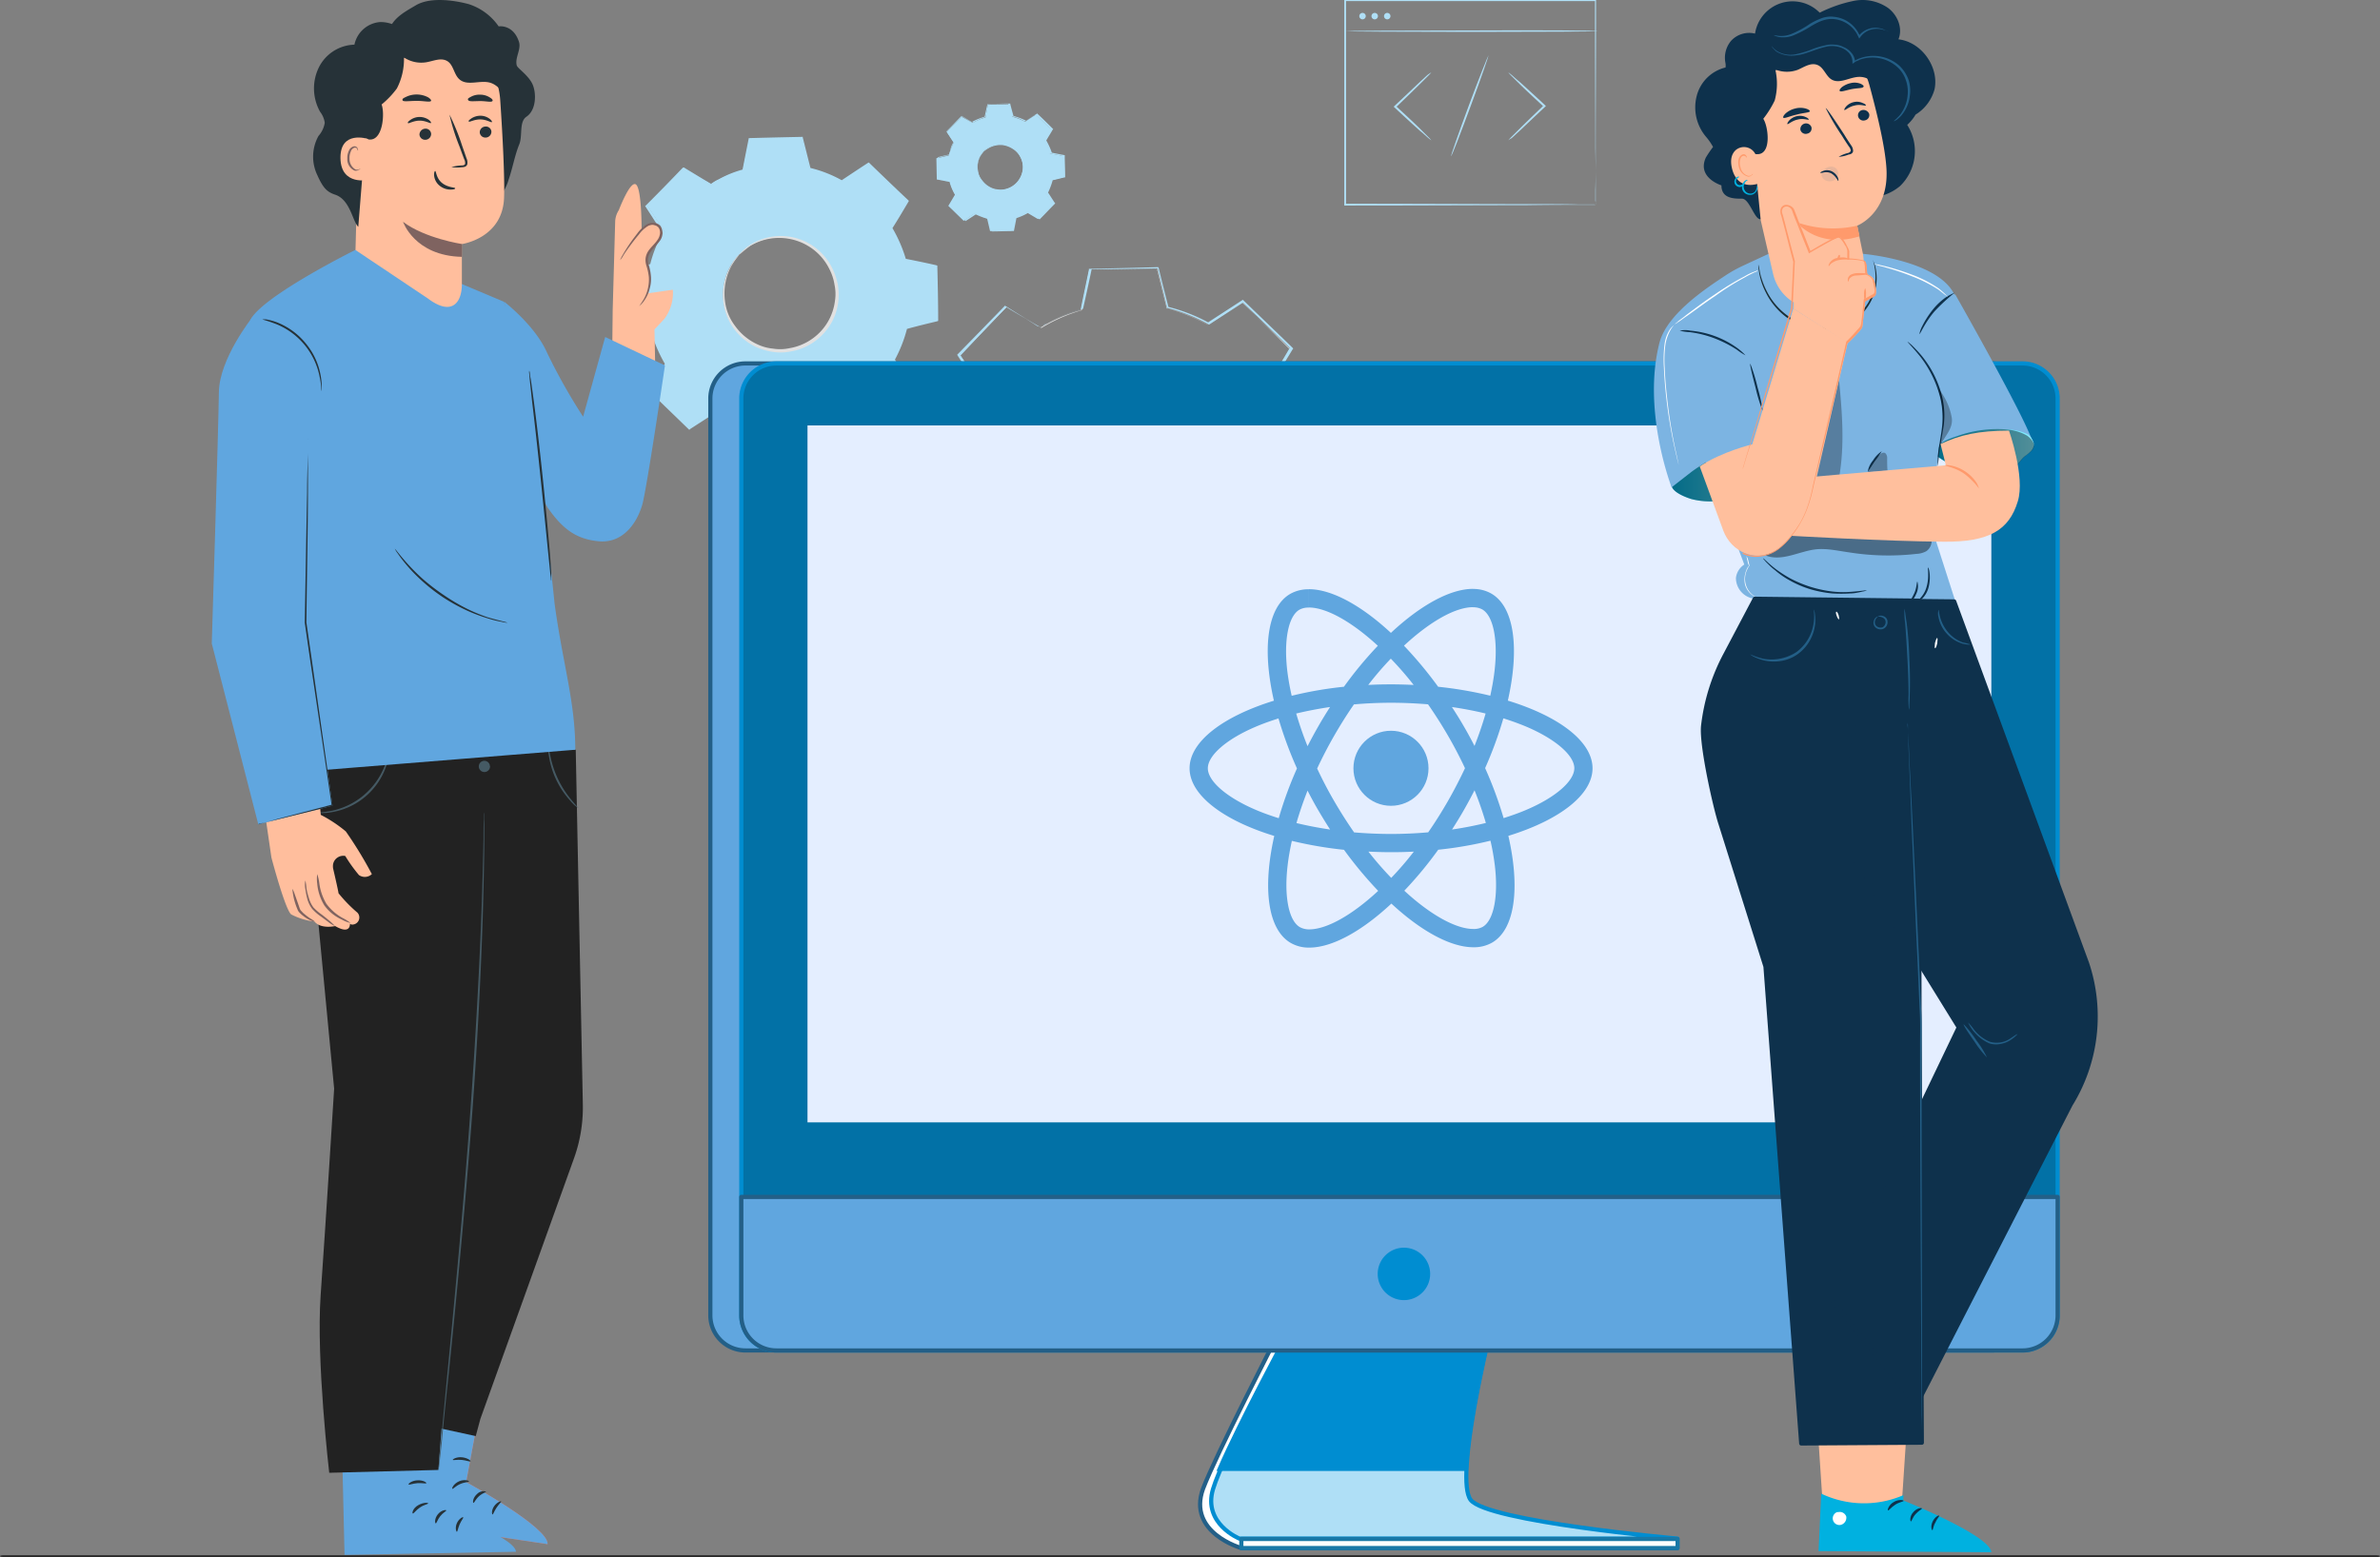 <svg xmlns="http://www.w3.org/2000/svg" xmlns:xlink="http://www.w3.org/1999/xlink" width="570" height="373" viewBox="0 0 570 373">
  <rect x="0" y="0" width="570" height="373" fill="#808080" stroke="none"/>
  <defs>
    <linearGradient id="linear-gradient" x1="0.001" y1="0.499" x2="0.999" y2="0.499" gradientUnits="objectBoundingBox">
      <stop offset="0" stop-color="#00b1e0"/>
      <stop offset="1" stop-color="#8aeeff"/>
    </linearGradient>
    <linearGradient id="linear-gradient-2" x1="-0.005" y1="0.498" x2="1.001" y2="0.498" xlink:href="#linear-gradient"/>
  </defs>
  <g id="IT_Service_Saudi_Arabia_ic_8" transform="translate(-812 -3992)">
    <g id="Group_302902" data-name="Group 302902" transform="translate(0 -10)">
      <g id="IT_Service_Japan_ic_7" transform="translate(600 823.788)">
        <g id="Group_300877" data-name="Group 300877" transform="translate(353.26 3178.212)">
          <g id="Group_300875" data-name="Group 300875" transform="translate(0 32.799)">
            <g id="Group_20871" data-name="Group 20871">
              <g id="Group_20846" data-name="Group 20846" transform="translate(7 0.003)">
                <g id="Group_20837" data-name="Group 20837" transform="translate(0.494 0.297)">
                  <g id="Group_20836" data-name="Group 20836" transform="translate(0)">
                    <g id="Group_20835" data-name="Group 20835">
                      <path id="Path_10344" data-name="Path 10344" d="M21.95,112.173a27.252,27.252,0,0,1,7.612-3.262l1.582-7.513,12.653-.2,1.779,7.414a32.18,32.18,0,0,1,7.71,3.064l6.425-4.251,9.094,8.8-3.954,6.524a27.253,27.253,0,0,1,3.262,7.612l7.513,1.582.2,12.653-7.414,1.779a32.18,32.18,0,0,1-3.064,7.71l4.251,6.425-8.8,9.094-6.524-3.954a27.251,27.251,0,0,1-7.612,3.262l-1.582,7.513-12.653.2-1.779-7.414a32.178,32.178,0,0,1-7.71-3.064L16.513,170.4l-9.094-8.8,3.954-6.524a27.252,27.252,0,0,1-3.262-7.612L.6,145.881.4,133.228l7.414-1.779a32.18,32.18,0,0,1,3.064-7.71l-4.251-6.425,8.8-9.094,6.524,3.954Zm6.722,16.9a13.632,13.632,0,1,0,19.276-.3,13.632,13.632,0,0,0-19.276.3Z" transform="translate(-0.4 -101.2)" fill="#afdff6"/>
                    </g>
                  </g>
                </g>
                <g id="Group_20841" data-name="Group 20841" transform="translate(24.868 23.742)">
                  <g id="Group_20840" data-name="Group 20840">
                    <g id="Group_20839" data-name="Group 20839">
                      <g id="Group_20838" data-name="Group 20838">
                        <path id="Path_10345" data-name="Path 10345" d="M28.955,129.349a10.617,10.617,0,0,1,2.57-2.274,13.787,13.787,0,0,1,8.9-2.076,13.558,13.558,0,0,1,6.03,2.175A13.988,13.988,0,0,1,51.3,132.71a16.069,16.069,0,0,1,1.285,3.855,14.617,14.617,0,0,1,.1,4.152,13.506,13.506,0,0,1-3.756,7.809,13.684,13.684,0,0,1-7.71,4.053,11.778,11.778,0,0,1-4.152.1,15.829,15.829,0,0,1-3.855-1.087,13.884,13.884,0,0,1-5.635-4.646,13.633,13.633,0,0,1-2.372-5.931,13.8,13.8,0,0,1,1.779-9,8.909,8.909,0,0,1,1.977-2.669c.1.1-.791.89-1.878,2.768a13.958,13.958,0,0,0-1.483,8.7,12.15,12.15,0,0,0,2.372,5.635A13.508,13.508,0,0,0,33.4,150.9a11.121,11.121,0,0,0,3.658.989,10.646,10.646,0,0,0,3.954-.1,13.246,13.246,0,0,0,7.315-3.855,13.048,13.048,0,0,0,3.559-7.414,10.592,10.592,0,0,0-.1-3.954,12.2,12.2,0,0,0-1.186-3.658,13.2,13.2,0,0,0-4.547-5.239,13.5,13.5,0,0,0-14.432-.4C29.844,128.558,29.054,129.447,28.955,129.349Z" transform="translate(-25.057 -124.918)" fill="#e1e1e1"/>
                      </g>
                    </g>
                  </g>
                </g>
                <g id="Group_20845" data-name="Group 20845">
                  <g id="Group_20844" data-name="Group 20844">
                    <g id="Group_20843" data-name="Group 20843">
                      <g id="Group_20842" data-name="Group 20842">
                        <path id="Path_10346" data-name="Path 10346" d="M21.944,112.169a1.088,1.088,0,0,0-.4-.2,12.939,12.939,0,0,0-1.285-.692c-1.186-.692-2.768-1.68-4.943-2.966h.2c-2.274,2.372-5.239,5.437-8.8,9.193v-.2c1.285,1.977,2.669,4.053,4.251,6.425l.1.1-.1.1a30.505,30.505,0,0,0-2.966,7.612v.2h-.2c-2.274.593-4.844,1.186-7.414,1.878l.2-.3c.1,3.954.2,8.2.3,12.653l-.2-.3c2.372.494,4.844.989,7.513,1.582h.2l.1.2a30.941,30.941,0,0,0,3.262,7.513l.1.2-.1.2c-1.186,2.076-2.57,4.251-3.954,6.524l-.1-.4c2.867,2.768,5.931,5.733,9.193,8.8h-.494c1.977-1.285,4.152-2.768,6.425-4.251l.2-.1.2.1a30.505,30.505,0,0,0,7.612,2.966l.2.1.1.2c.593,2.372,1.186,4.844,1.878,7.414l-.4-.3c4.053-.1,8.3-.2,12.653-.2l-.4.3c.494-2.372.989-4.943,1.582-7.513v-.2l.2-.1a30.941,30.941,0,0,0,7.513-3.262h0l.2-.1.2.1c2.175,1.384,4.349,2.669,6.524,3.954l-.494.1c2.966-3.064,5.931-6.129,8.8-9.094v.494c-1.384-2.175-2.768-4.251-4.251-6.425l-.1-.2.1-.2a26.492,26.492,0,0,0,2.966-7.612l.1-.2.2-.1q3.855-.89,7.414-1.779l-.3.4c-.1-4.349-.1-8.6-.2-12.653l.3.3c-2.57-.494-5.041-1.087-7.513-1.582h-.2l-.1-.2a32,32,0,0,0-3.262-7.513l-.1-.2.1-.2c1.384-2.274,2.669-4.448,3.954-6.524l.1.4c-3.163-3.064-6.228-6.03-9.094-8.8h.4c-2.274,1.483-4.349,2.867-6.425,4.152l-.1.1-.1-.1a37.167,37.167,0,0,0-7.612-3.064h-.2v-.2q-1.038-4-1.779-7.414l.2.2c-4.943.1-9.094.1-12.653.2l.2-.1c-.692,2.966-1.186,5.437-1.582,7.513v.1h-.1a31.094,31.094,0,0,0-5.832,2.274l-1.384.692h-.593a2.925,2.925,0,0,1,.4-.3,7.435,7.435,0,0,1,1.384-.791,25.461,25.461,0,0,1,5.832-2.372l-.1.1c.4-2.076.89-4.547,1.483-7.513v-.1h.1c3.559-.1,7.809-.2,12.653-.3h.2v.2c.593,2.274,1.186,4.745,1.878,7.414l-.2-.2a29.726,29.726,0,0,1,7.809,3.064h-.3c2.076-1.384,4.152-2.768,6.425-4.251l.2-.1.2.2c2.867,2.768,5.931,5.733,9.193,8.8l.2.2-.1.2c-1.285,2.175-2.57,4.35-3.954,6.524v-.4a33.737,33.737,0,0,1,3.361,7.71l-.3-.2c2.471.494,4.943.989,7.513,1.582l.3.1v.3c.1,4.152.2,8.4.2,12.653v.3l-.3.1c-2.471.593-4.943,1.186-7.414,1.878l.3-.3a32.88,32.88,0,0,1-3.064,7.809v-.4c1.384,2.076,2.768,4.251,4.251,6.425l.2.3-.2.2c-2.867,2.966-5.832,6.03-8.8,9.094l-.2.2-.3-.2c-2.175-1.285-4.349-2.669-6.524-3.954h.4a35.114,35.114,0,0,1-7.71,3.361l.3-.3c-.494,2.57-1.087,5.14-1.582,7.513l-.1.3h-.3c-4.349.1-8.7.2-12.653.2h-.3l-.1-.3c-.593-2.57-1.285-5.14-1.779-7.414l.3.3a30.633,30.633,0,0,1-7.809-3.064h.4c-2.274,1.483-4.448,2.867-6.425,4.152l-.2.2-.2-.2c-3.163-3.064-6.228-6.03-9.094-8.8l-.494-.3.1-.2c1.384-2.274,2.768-4.547,3.954-6.524v.4a35.115,35.115,0,0,1-3.361-7.71l.2.2c-2.669-.593-5.14-1.087-7.513-1.582l-.2-.1v-.2c-.1-4.448-.1-8.7-.2-12.653v-.2l.2-.1c2.57-.593,5.14-1.285,7.414-1.779l-.2.2a29.911,29.911,0,0,1,3.064-7.71v.2c-1.483-2.274-2.867-4.448-4.152-6.425l-.1-.1.1-.1c3.658-3.658,6.623-6.722,8.9-9.094l.1-.1.1.1c2.076,1.285,3.756,2.274,4.844,2.966.494.3.89.593,1.285.791a1.2,1.2,0,0,1,.494.1Z" transform="translate(0.1 -100.9)" fill="#afdff6"/>
                      </g>
                    </g>
                  </g>
                </g>
              </g>
              <g id="Group_20858" data-name="Group 20858" transform="translate(82.994 -8)">
                <g id="Group_20849" data-name="Group 20849" transform="translate(0 0.198)">
                  <g id="Group_20848" data-name="Group 20848">
                    <g id="Group_20847" data-name="Group 20847">
                      <path id="Path_10347" data-name="Path 10347" d="M87.5,88.348a11.862,11.862,0,0,1,3.064-1.285L91.156,84l5.14-.1.692,2.966a16.4,16.4,0,0,1,3.064,1.186l2.57-1.68,3.658,3.559L104.7,92.6a11.862,11.862,0,0,1,1.285,3.064l3.064.593.1,5.14-2.966.692A16.4,16.4,0,0,1,105,105.153l1.68,2.57-3.559,3.658-2.669-1.582a11.862,11.862,0,0,1-3.064,1.285l-.593,3.064-5.14.1-.692-2.966a16.4,16.4,0,0,1-3.064-1.186l-2.57,1.68-3.658-3.559,1.582-2.669a11.862,11.862,0,0,1-1.285-3.064l-3.064-.593-.1-5.041,2.966-.692a16.4,16.4,0,0,1,1.186-3.064l-1.68-2.57,3.559-3.658Zm2.669,6.821a5.453,5.453,0,1,0,7.71-.1,5.453,5.453,0,0,0-7.71.1Z" transform="translate(-78.8 -83.9)" fill="#afdff6"/>
                    </g>
                  </g>
                </g>
                <g id="Group_20853" data-name="Group 20853" transform="translate(9.742 9.668)">
                  <g id="Group_20852" data-name="Group 20852">
                    <g id="Group_20851" data-name="Group 20851">
                      <g id="Group_20850" data-name="Group 20850">
                        <path id="Path_10348" data-name="Path 10348" d="M90.281,95.279a4.8,4.8,0,0,1,.989-.89,5.7,5.7,0,0,1,3.559-.89,5.022,5.022,0,0,1,2.471.89,6.02,6.02,0,0,1,1.977,2.175,7.409,7.409,0,0,1,.494,1.582,4.8,4.8,0,0,1,0,1.68,5.547,5.547,0,0,1-1.483,3.163,5.931,5.931,0,0,1-3.064,1.68,4.789,4.789,0,0,1-1.68,0,7.4,7.4,0,0,1-1.582-.4,4.79,4.79,0,0,1-2.274-1.878,6.089,6.089,0,0,1-.989-2.372,5.832,5.832,0,0,1,.692-3.559,3.962,3.962,0,0,1,.89-1.186s-.3.4-.791,1.087a5.266,5.266,0,0,0-.593,3.559,4.251,4.251,0,0,0,.989,2.274,5.569,5.569,0,0,0,2.175,1.779,4.143,4.143,0,0,0,1.483.4,4.251,4.251,0,0,0,1.582,0,5.477,5.477,0,0,0,2.966-1.582,5.65,5.65,0,0,0,1.483-2.966,4.251,4.251,0,0,0,0-1.582,4.373,4.373,0,0,0-.494-1.483A4.781,4.781,0,0,0,97.2,94.686a6.012,6.012,0,0,0-2.274-.89,5.666,5.666,0,0,0-3.46.692A10.207,10.207,0,0,0,90.281,95.279Z" transform="translate(-88.655 -93.48)" fill="#afdff6"/>
                      </g>
                    </g>
                  </g>
                </g>
                <g id="Group_20857" data-name="Group 20857">
                  <g id="Group_20856" data-name="Group 20856">
                    <g id="Group_20855" data-name="Group 20855">
                      <g id="Group_20854" data-name="Group 20854">
                        <path id="Path_10349" data-name="Path 10349" d="M87.5,88.346a.306.306,0,0,1-.2-.1,2.161,2.161,0,0,0-.494-.3c-.494-.3-1.087-.692-1.977-1.186h.1c-.89.989-2.076,2.175-3.559,3.658v-.1c.494.791,1.087,1.68,1.68,2.57h0a14.111,14.111,0,0,0-1.186,3.064v.1h-.1c-.89.2-1.977.494-2.966.791l.1-.1c0,1.582.1,3.361.1,5.14l-.1-.1c.89.2,1.977.4,3.064.593h.1v.1a13.5,13.5,0,0,0,1.285,3.064v.2c-.494.791-1.087,1.68-1.582,2.669v-.2c1.186,1.087,2.372,2.274,3.658,3.559h-.2c.791-.494,1.68-1.087,2.57-1.68l.1-.1h.1a14.113,14.113,0,0,0,3.064,1.186h.1v.1c.2.989.494,1.977.692,2.966l-.2-.1c1.582,0,3.361-.1,5.14-.1l-.2.1c.2-.989.4-1.977.593-3.064v-.1h.1a13.5,13.5,0,0,0,3.064-1.285h.2c.89.494,1.779,1.087,2.669,1.582h-.2c1.186-1.285,2.372-2.471,3.559-3.658v.2c-.593-.89-1.087-1.779-1.68-2.57l-.1-.1v-.1a11.585,11.585,0,0,0,1.186-3.064v-.1h.1c.989-.3,1.977-.494,2.966-.692l-.1.1c0-1.779-.1-3.46-.1-5.14l.1.1c-.989-.2-2.076-.4-3.064-.593h-.1v-.1A16.73,16.73,0,0,0,104.5,92.5v-.2c.593-.89,1.087-1.779,1.582-2.669v.2c-1.285-1.285-2.471-2.471-3.658-3.559h.2c-.89.593-1.779,1.186-2.57,1.68h-.2a9.819,9.819,0,0,0-3.064-1.186h-.1v-.1C96.4,85.578,96.2,84.59,96,83.7l.1.1c-1.977,0-3.658,0-5.14.1l.1-.1c-.3,1.186-.494,2.175-.692,3.064h0a17.955,17.955,0,0,0-2.372.89l-.593.3c.2.2.1.3.1.3a.306.306,0,0,0,.2-.1,2.161,2.161,0,0,1,.494-.3,15.644,15.644,0,0,1,2.372-.989h0c.2-.791.4-1.779.593-3.064v-.1h.1c1.483,0,3.163-.1,5.14-.1h.1v.1c.2.89.494,1.878.791,2.966l-.1-.1a15.675,15.675,0,0,1,3.163,1.186h-.1c.791-.494,1.68-1.087,2.57-1.68l.1-.1.1.1c1.186,1.087,2.372,2.274,3.658,3.559l.1.1-.1.1c-.494.89-1.087,1.779-1.582,2.669v-.1a17.1,17.1,0,0,1,1.384,3.064l-.1-.1c.989.2,1.977.4,3.064.593h.1v.1c0,1.68.1,3.361.1,5.14v.1h-.1c-.989.2-1.977.494-2.966.692l.1-.1a17.348,17.348,0,0,1-1.186,3.163v-.2c.593.89,1.087,1.68,1.68,2.57l.1.1-.1.1c-1.186,1.186-2.372,2.471-3.559,3.658l-.1.1-.1-.1c-.89-.494-1.779-1.087-2.669-1.582h.2a13.984,13.984,0,0,1-3.064,1.384l.1-.1c-.2,1.087-.4,2.076-.593,3.064v.1h-.1c-1.779,0-3.46.1-5.14.1h-.1v-.1c-.3-.989-.494-2.076-.692-2.966l.1.1a12.515,12.515,0,0,1-3.163-1.285h.2c-.89.593-1.779,1.186-2.57,1.68l-.1.1-.1-.1c-1.285-1.186-2.471-2.471-3.658-3.559l-.1-.1.1-.1c.593-.89,1.087-1.779,1.582-2.669v.1a13.985,13.985,0,0,1-1.384-3.064l.1.1c-1.087-.2-2.076-.4-3.064-.593h-.1v-.1c0-1.779-.1-3.46-.1-5.14v-.1h.1c1.087-.3,2.076-.494,2.966-.692l-.1.1a5.032,5.032,0,0,1,.89-3.064v.1c-.593-.89-1.186-1.779-1.68-2.57v-.1h0c1.483-1.483,2.669-2.768,3.559-3.658h0c.89.494,1.483.89,1.977,1.186a2.161,2.161,0,0,1,.494.3Z" transform="translate(-78.8 -83.7)" fill="#afdff6"/>
                      </g>
                    </g>
                  </g>
                </g>
              </g>
              <g id="Group_20870" data-name="Group 20870" transform="translate(79.872 31.237)">
                <g id="Group_20861" data-name="Group 20861" transform="translate(0.494 0.395)">
                  <g id="Group_20860" data-name="Group 20860">
                    <g id="Group_20859" data-name="Group 20859">
                      <path id="Path_10350" data-name="Path 10350" d="M122.224,212.18h0l-2.372-9.49a42.038,42.038,0,0,1-9.786-3.855l-8.2,5.338h0L90.2,192.9h0l5.041-8.3a38.218,38.218,0,0,1-4.152-9.687L81.5,172.935h0l-.3-16.212h0l9.49-2.372a42.036,42.036,0,0,1,3.855-9.786l-5.338-8.2h0L100.476,124.7h0l8.3,5.041a36.761,36.761,0,0,1,9.688-4.152L120.444,116h0l16.212-.3h0l2.372,9.49a42.037,42.037,0,0,1,9.786,3.855l8.2-5.338h0l11.665,11.269h0l-5.041,8.3a36.76,36.76,0,0,1,4.152,9.688l9.589,1.977h0l.3,16.212h0l-9.49,2.372a42.037,42.037,0,0,1-3.855,9.786l5.338,8.2h0L158.4,203.184h0l-8.2-5.14a36.761,36.761,0,0,1-9.687,4.152l-1.977,9.589h0Zm-12.06-13.444h0a39.557,39.557,0,0,0,9.786,3.855h0l2.372,9.49,16.113-.3,1.977-9.589h0a40.12,40.12,0,0,0,9.688-4.251h0l8.3,5.041,11.17-11.566-5.338-8.2h0a43.829,43.829,0,0,0,3.855-9.786h0l9.49-2.372-.3-16.113-9.589-1.977h0a40.12,40.12,0,0,0-4.251-9.687h0l5.041-8.3-11.368-11.269-8.2,5.338h0a39.557,39.557,0,0,0-9.786-3.855h0l-2.372-9.49-16.113.3-1.977,9.589h0a40.12,40.12,0,0,0-9.687,4.251h0l-8.3-5.041L89.5,136.36l5.338,8.2h0a39.558,39.558,0,0,0-3.855,9.786h0l-9.49,2.372.3,16.113,9.589,1.977h0a40.124,40.124,0,0,0,4.251,9.688h0l-5.041,8.3,11.665,11.17Zm19.869-17.991a17.13,17.13,0,0,1-12.06-4.844,17.449,17.449,0,0,1,11.862-29.952h.3a17.13,17.13,0,0,1,12.06,4.844,17.479,17.479,0,0,1,5.338,12.258,17.24,17.24,0,0,1-4.844,12.356,17.479,17.479,0,0,1-12.258,5.338Zm-12.455-29.458h0a17.335,17.335,0,0,0,.494,24.515,17.13,17.13,0,0,0,12.06,4.844h.3a17.35,17.35,0,1,0-.4-34.7h-.3a17.076,17.076,0,0,0-12.159,5.338Z" transform="translate(-81.2 -115.7)" fill="#e1e1e1"/>
                    </g>
                  </g>
                </g>
                <g id="Group_20865" data-name="Group 20865" transform="translate(31.764 30.329)">
                  <g id="Group_20864" data-name="Group 20864">
                    <g id="Group_20863" data-name="Group 20863">
                      <g id="Group_20862" data-name="Group 20862">
                        <path id="Path_10351" data-name="Path 10351" d="M117.941,151.634a12.783,12.783,0,0,1,3.262-2.867,17.132,17.132,0,0,1,11.368-2.669,17.388,17.388,0,0,1,7.71,2.768,18,18,0,0,1,6.228,7.018,16.389,16.389,0,0,1,1.582,4.844,16.082,16.082,0,0,1,.1,5.338,17.686,17.686,0,0,1-14.729,15.124,19.389,19.389,0,0,1-5.338.1,15.894,15.894,0,0,1-4.943-1.384,17.43,17.43,0,0,1-7.216-6.03A16.321,16.321,0,0,1,113,166.264a17.965,17.965,0,0,1,2.274-11.467,13.113,13.113,0,0,1,2.669-3.163c.1.1-1.087,1.186-2.372,3.559a17.551,17.551,0,0,0-1.878,11.17,16.753,16.753,0,0,0,2.966,7.216,17.1,17.1,0,0,0,6.92,5.635,15.5,15.5,0,0,0,4.646,1.285,17.243,17.243,0,0,0,5.041-.1,16.826,16.826,0,0,0,9.292-4.943,17.086,17.086,0,0,0,4.547-9.49,14.355,14.355,0,0,0-.1-5.041,18.231,18.231,0,0,0-1.483-4.646,17.7,17.7,0,0,0-5.832-6.722,18.558,18.558,0,0,0-7.315-2.768,17.489,17.489,0,0,0-11.071,2.274C119.028,150.547,118.04,151.733,117.941,151.634Z" transform="translate(-112.833 -145.981)" fill="#ececec"/>
                      </g>
                    </g>
                  </g>
                </g>
                <g id="Group_20869" data-name="Group 20869">
                  <g id="Group_20868" data-name="Group 20868">
                    <g id="Group_20867" data-name="Group 20867">
                      <g id="Group_20866" data-name="Group 20866">
                        <path id="Path_10352" data-name="Path 10352" d="M108.873,129.732a5.142,5.142,0,0,1-.494-.3c-.4-.2-.89-.494-1.582-.89-1.483-.89-3.559-2.076-6.327-3.756h.2c-2.867,2.966-6.623,6.92-11.17,11.763v-.3c1.68,2.471,3.46,5.239,5.437,8.2l.1.1-.1.2a36,36,0,0,0-3.756,9.786v.2h-.2q-4.448,1.038-9.49,2.372l.3-.4c.1,5.14.2,10.478.3,16.212l-.3-.4c2.966.593,6.228,1.285,9.589,1.977l.2.1.1.2a40.257,40.257,0,0,0,4.152,9.589l.1.2-.1.2c-1.582,2.57-3.262,5.437-5.041,8.4l-.1-.593c3.658,3.559,7.612,7.315,11.665,11.269l-.593-.1c2.57-1.68,5.338-3.559,8.2-5.338l.2-.2.3.1a42.169,42.169,0,0,0,9.688,3.855l.3.1.1.3c.692,2.966,1.483,6.228,2.372,9.49l-.494-.4c5.14-.1,10.577-.2,16.212-.3l-.494.4c.593-3.064,1.285-6.327,1.977-9.589l.1-.3.3-.1a38.612,38.612,0,0,0,9.589-4.152h0l.3-.2.3.2c2.768,1.68,5.635,3.361,8.4,5.041l-.593.1c3.756-3.954,7.513-7.809,11.269-11.665l-.1.593c-1.779-2.768-3.559-5.437-5.338-8.2l-.2-.3.1-.3a43.07,43.07,0,0,0,3.855-9.687l.1-.3.3-.1q4.893-1.186,9.49-2.372l-.4.494c-.1-5.536-.2-10.973-.3-16.212l.4.4c-3.262-.692-6.425-1.384-9.589-1.977l-.3-.1-.1-.3a39.639,39.639,0,0,0-4.152-9.589l-.1-.2.1-.2c1.779-2.867,3.46-5.635,5.041-8.4l.1.494c-4.053-3.954-7.908-7.71-11.665-11.269h.494c-2.867,1.878-5.635,3.658-8.2,5.338l-.2.1-.2-.1a41.21,41.21,0,0,0-9.687-3.855h-.2v-.2c-.791-3.46-1.582-6.524-2.274-9.49l.3.2c-6.228.1-11.665.2-16.212.2l.2-.2c-.791,3.855-1.483,6.92-2.076,9.589v.1h-.1a41.559,41.559,0,0,0-7.414,2.867c-.791.4-1.285.692-1.779.89a4.266,4.266,0,0,1-.791.692,2.195,2.195,0,0,0,.494-.4c.4-.2.89-.593,1.68-.989a40.247,40.247,0,0,1,7.414-2.966l-.1.1c.494-2.57,1.186-5.733,1.977-9.589v-.2h.2c4.547-.1,9.885-.2,16.212-.4h.2l.1.2c.692,2.966,1.483,6.03,2.372,9.49l-.2-.2a40.9,40.9,0,0,1,9.885,3.855h-.4c2.57-1.68,5.338-3.46,8.2-5.338l.3-.2.2.2c3.658,3.559,7.612,7.315,11.665,11.269l.2.2-.2.3c-1.68,2.768-3.361,5.536-5.041,8.4v-.494a41.315,41.315,0,0,1,4.251,9.786l-.3-.3c3.163.692,6.327,1.285,9.589,1.977l.4.1v.4c.1,5.239.2,10.676.3,16.212v.4l-.4.1-9.49,2.372.4-.4a41.221,41.221,0,0,1-3.954,9.984v-.494c1.779,2.669,3.559,5.437,5.338,8.2l.2.3-.3.3c-3.658,3.855-7.414,7.71-11.269,11.665l-.3.3-.3-.2c-2.768-1.68-5.536-3.361-8.4-5.041h.494a40.273,40.273,0,0,1-9.786,4.251l.4-.4c-.692,3.262-1.384,6.524-1.977,9.589l-.1.4h-.4c-5.536.1-11.071.2-16.212.3h-.4l-.1-.4c-.791-3.262-1.582-6.524-2.372-9.49l.4.4a40.473,40.473,0,0,1-9.984-3.954h.494c-2.867,1.878-5.635,3.658-8.2,5.338l-.3.2-.3-.3c-4.053-3.954-8.007-7.71-11.665-11.269l-.3-.2.2-.3c1.779-2.867,3.46-5.733,5.041-8.4v.4a38.2,38.2,0,0,1-4.251-9.786l.3.3c-3.361-.692-6.623-1.384-9.589-1.977l-.3-.1v-.3c-.1-5.635-.2-11.071-.2-16.212v-.3l.3-.1c3.361-.791,6.524-1.582,9.49-2.274l-.2.2a36.914,36.914,0,0,1,3.954-9.885v.3c-1.878-2.966-3.756-5.733-5.338-8.2l-.1-.2.1-.1q6.969-7.117,11.269-11.566l.1-.1.1.1c2.669,1.68,4.745,2.966,6.129,3.855.692.4,1.186.791,1.582.989C108.774,129.535,108.873,129.732,108.873,129.732Z" transform="translate(-80.7 -115.3)" fill="#afdff6"/>
                      </g>
                    </g>
                  </g>
                </g>
              </g>
            </g>
            <path id="Path_10354" data-name="Path 10354" d="M213.623,374.4s-7.809,33.61-4.448,39.145c4.448,7.216,51.8,11.566,51.8,11.566H156.585s-13.048-3.658-9.193-14.235c3.064-8.106,17.694-36.476,17.694-36.476h48.536Z" transform="translate(-0.521 -87.037)" fill="#fff" stroke="#235f87" stroke-linecap="round" stroke-linejoin="round" stroke-miterlimit="10" stroke-width="1"/>
            <path id="Path_10355" data-name="Path 10355" d="M215.927,374.4s-8.3,33.906-4.448,39.145c3.954,5.239,49.525,9.292,49.525,9.292H156.121s-8.8-3.559-6.327-11.862S167.489,374.5,167.489,374.5h48.437Z" transform="translate(-0.542 -87.037)" fill="#afdff6" stroke="#008dd1" stroke-linecap="round" stroke-linejoin="round" stroke-miterlimit="10" stroke-width="1"/>
            <path id="Path_10356" data-name="Path 10356" d="M167.415,374.4h48.536s-4.943,20.067-5.437,31.731H151.5C156.344,394.961,167.415,374.4,167.415,374.4Z" transform="translate(-0.662 -87.037)" fill="#008dd1" stroke="#008dd1" stroke-miterlimit="10" stroke-width="1"/>
            <rect id="Rectangle_1378" data-name="Rectangle 1378" width="104.487" height="2.175" transform="translate(260.521 338.068) rotate(180)" fill="#fff" stroke="#1978a7" stroke-linecap="round" stroke-linejoin="round" stroke-miterlimit="10" stroke-width="1"/>
            <path id="XMLID_1333_" d="M37.5,375.054H335.954a8.4,8.4,0,0,0,8.4-8.4V147a8.4,8.4,0,0,0-8.4-8.4H37.5a8.4,8.4,0,0,0-8.4,8.4V366.652a8.4,8.4,0,0,0,8.4,8.4Z" transform="translate(-0.235 -84.33)" fill="#60a6df" stroke="#235f87" stroke-linecap="round" stroke-linejoin="round" stroke-miterlimit="10" stroke-width="1"/>
            <path id="XMLID_1329_" d="M45,375.054H343.454a8.4,8.4,0,0,0,8.4-8.4V147a8.4,8.4,0,0,0-8.4-8.4H45a8.4,8.4,0,0,0-8.4,8.4V366.652a8.4,8.4,0,0,0,8.4,8.4Z" transform="translate(-0.321 -84.33)" fill="#0271a6" stroke="#008dd1" stroke-miterlimit="10" stroke-width="1"/>
            <path id="XMLID_1326_" d="M45,377.373H343.454a8.4,8.4,0,0,0,8.4-8.4V340.6H36.6v28.371a8.4,8.4,0,0,0,8.4,8.4Z" transform="translate(-0.321 -86.649)" fill="#60a6df" stroke="#235f87" stroke-linecap="round" stroke-linejoin="round" stroke-miterlimit="10" stroke-width="1"/>
            <path id="XMLID_1320_" d="M0,0H283.525V166.961H0Z" transform="translate(335.657 236.083) rotate(180)" fill="#e4eeff"/>
            <path id="XMLID_1248_" d="M190.2,359.133a5.781,5.781,0,1,1,1.693,4.139,5.781,5.781,0,0,1-1.693-4.139Z" transform="translate(-1.005 -86.796)" fill="#008dd1" stroke="#008dd1" stroke-miterlimit="10" stroke-width="1"/>
          </g>
          <g id="Group_20902" data-name="Group 20902" transform="translate(180.687 0.003)">
            <g id="Group_20875" data-name="Group 20875" transform="translate(39.287 17.327)">
              <g id="Group_20874" data-name="Group 20874">
                <g id="Group_20873" data-name="Group 20873">
                  <g id="Group_20872" data-name="Group 20872">
                    <path id="Path_10357" data-name="Path 10357" d="M231.2,72.1a5.179,5.179,0,0,1,.6-.686l1.8-1.8c1.544-1.544,3.689-3.6,6-5.833l.086-.086v.343c-2.4-2.23-4.546-4.2-6.09-5.747l-1.8-1.8a5.179,5.179,0,0,1-.6-.686s.257.172.772.6,1.115,1.029,1.887,1.63c1.63,1.458,3.774,3.431,6.176,5.661l.172.172-.172.172-.086.086c-2.4,2.23-4.546,4.289-6.09,5.747-.772.686-1.372,1.287-1.887,1.716A3.186,3.186,0,0,0,231.2,72.1Z" transform="translate(-231.2 -55.8)" fill="#afdff6"/>
                  </g>
                </g>
              </g>
            </g>
            <g id="Group_20879" data-name="Group 20879" transform="translate(11.838 17.327)">
              <g id="Group_20878" data-name="Group 20878">
                <g id="Group_20877" data-name="Group 20877">
                  <g id="Group_20876" data-name="Group 20876">
                    <path id="Path_10358" data-name="Path 10358" d="M208.207,55.8a5.178,5.178,0,0,1-.6.686l-1.8,1.8c-1.544,1.544-3.689,3.6-6,5.833l-.086.086v-.343c2.4,2.23,4.546,4.2,6.09,5.747l1.8,1.8a5.18,5.18,0,0,1,.6.686s-.257-.172-.772-.6-1.115-1.029-1.887-1.63c-1.63-1.458-3.774-3.431-6.176-5.661l-.172-.172.172-.172.086-.086c2.4-2.23,4.546-4.289,6.09-5.747.772-.686,1.372-1.287,1.887-1.716Z" transform="translate(-199.2 -55.8)" fill="#afdff6"/>
                  </g>
                </g>
              </g>
            </g>
            <g id="Group_20883" data-name="Group 20883" transform="translate(25.559 13.21)">
              <g id="Group_20882" data-name="Group 20882">
                <g id="Group_20881" data-name="Group 20881">
                  <g id="Group_20880" data-name="Group 20880">
                    <path id="Path_10359" data-name="Path 10359" d="M215.2,75.19c-.086,0,1.8-5.49,4.289-12.181S224.121,51,224.206,51s-1.8,5.49-4.289,12.181S215.371,75.276,215.2,75.19Z" transform="translate(-215.197 -51)" fill="#afdff6"/>
                  </g>
                </g>
              </g>
            </g>
            <g id="Group_20887" data-name="Group 20887">
              <g id="Group_20886" data-name="Group 20886">
                <g id="Group_20885" data-name="Group 20885">
                  <g id="Group_20884" data-name="Group 20884">
                    <path id="Path_10360" data-name="Path 10360" d="M245.617,84.666v-3.6c0-2.316,0-5.661-.086-9.95,0-8.578-.086-20.759-.086-35.427l.172.172h-59.96l.172-.172V84.58l-.172-.172c17.842,0,32.768.086,43.319.086,5.233,0,9.436,0,12.266.086h4.117a.664.664,0,0,0,.257.086h-4.375c-2.831,0-6.948,0-12.266.086-10.551,0-25.562.086-43.4.086H185.4V35.6h60.3v.172c0,14.754-.086,27.02-.086,35.513,0,4.289,0,7.549-.086,9.865v2.573A1.947,1.947,0,0,1,245.617,84.666Z" transform="translate(-185.4 -35.6)" fill="#afdff6"/>
                  </g>
                </g>
              </g>
            </g>
            <g id="Group_20891" data-name="Group 20891" transform="translate(0.172 7.258)">
              <g id="Group_20890" data-name="Group 20890">
                <g id="Group_20889" data-name="Group 20889">
                  <g id="Group_20888" data-name="Group 20888">
                    <path id="Path_10361" data-name="Path 10361" d="M246.16,44.266c0,.086-13.553.172-30.28.172s-30.28-.086-30.28-.172,13.553-.172,30.28-.172C232.607,44.009,246.16,44.094,246.16,44.266Z" transform="translate(-185.6 -44.061)" fill="#afdff6"/>
                  </g>
                </g>
              </g>
            </g>
            <g id="Group_20901" data-name="Group 20901" transform="translate(3.603 3.088)">
              <g id="Group_20894" data-name="Group 20894">
                <g id="Group_20893" data-name="Group 20893">
                  <g id="Group_20892" data-name="Group 20892">
                    <path id="Path_10362" data-name="Path 10362" d="M191.144,39.972a.772.772,0,1,1-.772-.772A.772.772,0,0,1,191.144,39.972Z" transform="translate(-189.6 -39.2)" fill="#afdff6"/>
                  </g>
                </g>
              </g>
              <g id="Group_20897" data-name="Group 20897" transform="translate(2.917)">
                <g id="Group_20896" data-name="Group 20896">
                  <g id="Group_20895" data-name="Group 20895">
                    <path id="Path_10363" data-name="Path 10363" d="M194.544,39.972a.772.772,0,1,1-.772-.772A.772.772,0,0,1,194.544,39.972Z" transform="translate(-193 -39.2)" fill="#afdff6"/>
                  </g>
                </g>
              </g>
              <g id="Group_20900" data-name="Group 20900" transform="translate(5.919)">
                <g id="Group_20899" data-name="Group 20899">
                  <g id="Group_20898" data-name="Group 20898">
                    <path id="Path_10364" data-name="Path 10364" d="M198.044,39.972a.772.772,0,1,1-.772-.772.772.772,0,0,1,.772.772Z" transform="translate(-196.5 -39.2)" fill="#afdff6"/>
                  </g>
                </g>
              </g>
            </g>
          </g>
          <g id="Group_300876" data-name="Group 300876" transform="translate(254.849)">
            <path id="Path_10353" data-name="Path 10353" d="M363.862,128.609c-3.827-8.656-17.493-32.709-17.493-32.709L335.8,109.111l2.46,25.967s5.558-6.2,21.138-6.378a7.82,7.82,0,0,1,5.831,3.007Z" transform="translate(-274.246 -25.436)" fill="#7cb4e2"/>
            <path id="Path_10367" data-name="Path 10367" d="M273.383,144.331c-1,1.913,2.551,3.462,4.647,4.1a18.55,18.55,0,0,0,6.378.456c2.824-.182,5.74-.456,8.2-1.822a12.665,12.665,0,0,0,4.92-5.558,47.05,47.05,0,0,0,2.551-7.107S277.665,135.858,273.383,144.331Z" transform="translate(-268.999 -28.858)" fill="url(#linear-gradient)"/>
            <g id="Group_20910" data-name="Group 20910" transform="translate(4.21 105.542)" opacity="0.4">
              <path id="Path_10368" data-name="Path 10368" d="M273.383,144.331c-1,1.913,2.551,3.462,4.647,4.1a18.55,18.55,0,0,0,6.378.456c2.824-.182,5.74-.456,8.2-1.822a12.665,12.665,0,0,0,4.92-5.558,47.05,47.05,0,0,0,2.551-7.107S277.665,135.858,273.383,144.331Z" transform="translate(-273.209 -134.4)"/>
            </g>
            <path id="Path_10369" data-name="Path 10369" d="M342.767,138.051a21.576,21.576,0,0,0,12.664,4.009,8.681,8.681,0,0,0,6.013-1.913c.729-.638,1.276-1.549,2-2.187A10.489,10.489,0,0,0,365,136.684a2.34,2.34,0,0,0,.729-1.822,4.509,4.509,0,0,0-1.276-2.1c-2.551-1.458-5.649-1.367-8.564-1.367a28.67,28.67,0,0,0-8.656,1.731c-2.278.729-4.738,1.822-5.831,4.009" transform="translate(-274.736 -28.591)" fill="url(#linear-gradient-2)"/>
            <g id="Group_20911" data-name="Group 20911" transform="translate(66.664 102.789)" opacity="0.4">
              <path id="Path_10370" data-name="Path 10370" d="M365.727,134.86a4.738,4.738,0,0,0-1.64-1.913c-2.551-1.458-5.284-1.64-8.2-1.549a28.669,28.669,0,0,0-8.656,1.731c-2.278.729-4.738,1.822-5.831,4.009l1.458.911a21.576,21.576,0,0,0,12.665,4.009,8.681,8.681,0,0,0,6.013-1.913c.729-.638,1.276-1.549,2-2.187a10.489,10.489,0,0,0,1.549-1.276A1.924,1.924,0,0,0,365.727,134.86Z" transform="translate(-341.4 -131.379)"/>
            </g>
            <path id="Path_10371" data-name="Path 10371" d="M292.549,167.938l47.287.638a.56.56,0,0,0,.547-.82l-5.558-17.311s.82-8.656,1.913-19.042c1.731-15.762,4.009-35.625,4.009-35.533-3.189-9.02-22.322-10.569-22.322-10.569l-21.776,1.276L295.92,85.3l-6.287,2.916a33.007,33.007,0,0,0-3.918,2.187c-4.1,2.733-14.122,9.111-15.944,16.218-4.191,16.309,2.916,34.622,2.916,34.622l4.556-3.553c1.184-.911,2.369-1.64,3.644-2.46l9.2,24.509a4.435,4.435,0,0,0-2,3.189,5.023,5.023,0,0,0,4.464,5.011" transform="translate(-268.448 -24.494)" fill="#7cb4e2"/>
            <g id="Group_20912" data-name="Group 20912" transform="translate(38.177 90.053)" opacity="0.3">
              <path id="Path_10372" data-name="Path 10372" d="M316.5,141.909c1.458-8.018.729-16.309-.091-24.509-2.642,6.651-2.551,14.213-5.284,20.773a10.275,10.275,0,0,0-.729,2.187,2.446,2.446,0,0,0,.638,2.1c.729.729,1.913.273,2.916.182a11.755,11.755,0,0,0,2.551-.729" transform="translate(-310.362 -117.4)"/>
            </g>
            <g id="Group_20913" data-name="Group 20913" transform="translate(26.414 127.059)" opacity="0.4">
              <path id="Path_10373" data-name="Path 10373" d="M297.947,164.106c3.827,1.367,7.836-1.093,11.844-1.549,2.642-.273,5.284.364,7.927.729a59.7,59.7,0,0,0,16.127.364,5.412,5.412,0,0,0,2.369-.638,2.973,2.973,0,0,0,1.276-2.369c-8.929-.911-17.858-1.458-26.787-2.369a16.281,16.281,0,0,0-6.651.182c-2.733.82-4.738,2.916-6.651,5.011" transform="translate(-297.4 -158.016)"/>
            </g>
            <g id="Group_20914" data-name="Group 20914" transform="translate(23.058 87.138)">
              <path id="Path_10374" data-name="Path 10374" d="M296.9,125.68a40.662,40.662,0,0,1-1.731-5.649c-.82-3.189-1.458-5.74-1.276-5.831a40.65,40.65,0,0,1,1.731,5.649A43.6,43.6,0,0,1,296.9,125.68Z" transform="translate(-293.866 -114.2)" fill="#0e314c"/>
            </g>
            <g id="Group_20915" data-name="Group 20915" transform="translate(60.743 81.853)">
              <path id="Path_10375" data-name="Path 10375" d="M335,108.4s.364.273,1,.82c.547.547,1.458,1.458,2.369,2.551a24.687,24.687,0,0,1,5.011,10.3,18.978,18.978,0,0,1,.273,6.378c-.273,1.913-.638,3.644-.82,5.1-.273,1.458-.364,2.642-.456,3.462s-.091,1.276-.091,1.276a7.193,7.193,0,0,1-.091-1.276,19.332,19.332,0,0,1,.364-3.462c.182-1.458.547-3.189.729-5.1a20.775,20.775,0,0,0-.364-6.2,26.631,26.631,0,0,0-4.829-10.2C336.275,109.767,334.909,108.491,335,108.4Z" transform="translate(-334.995 -108.4)" fill="#0e314c"/>
            </g>
            <g id="Group_20916" data-name="Group 20916" transform="translate(26.162 133.782)">
              <path id="Path_10376" data-name="Path 10376" d="M321.981,173.053a3.567,3.567,0,0,1-1,.273c-.364.091-.729.182-1.276.273a8.174,8.174,0,0,1-1.64.182,34.886,34.886,0,0,1-4.373,0,28.864,28.864,0,0,1-5.193-1,24.223,24.223,0,0,1-4.92-2.1,19.944,19.944,0,0,1-3.553-2.46,15.875,15.875,0,0,1-1.276-1.093l-.911-.911c-.456-.547-.729-.82-.638-.82.091-.091,1.093,1.093,3.007,2.551a30.138,30.138,0,0,0,3.553,2.278,29.6,29.6,0,0,0,4.829,2,30.325,30.325,0,0,0,5.1,1.093,23.1,23.1,0,0,0,4.282.091C320.523,173.235,321.981,172.962,321.981,173.053Z" transform="translate(-297.181 -165.395)" fill="#0e314c"/>
            </g>
            <g id="Group_20917" data-name="Group 20917" transform="translate(62.652 135.973)">
              <path id="Path_10377" data-name="Path 10377" d="M340.107,167.8c.091,0,.273.547.364,1.367a9.586,9.586,0,0,1-.273,3.462,5.956,5.956,0,0,1-1.822,2.916,3.783,3.783,0,0,1-1.276.729c0-.091.456-.364,1-1a6.435,6.435,0,0,0,1.64-2.824C340.471,169.987,339.924,167.8,340.107,167.8Z" transform="translate(-337.1 -167.8)" fill="#0e314c"/>
            </g>
            <g id="Group_20918" data-name="Group 20918" transform="translate(60.999 139.344)">
              <path id="Path_10378" data-name="Path 10378" d="M337.4,171.5a4.235,4.235,0,0,1-.273,2.916c-.638,1.549-1.731,2.46-1.822,2.278a20.88,20.88,0,0,0,1.367-2.46C337.3,172.776,337.213,171.5,337.4,171.5Z" transform="translate(-335.3 -171.5)" fill="#0e314c"/>
            </g>
            <g id="Group_20919" data-name="Group 20919" transform="translate(51.204 108.093)">
              <path id="Path_10379" data-name="Path 10379" d="M327.971,137.2a29.509,29.509,0,0,1-1.731,2.46c-.911,1.367-1.549,2.46-1.64,2.46a5.749,5.749,0,0,1,1.276-2.733A7.3,7.3,0,0,1,327.971,137.2Z" transform="translate(-324.6 -137.2)" fill="#0e314c"/>
            </g>
            <g id="Group_20920" data-name="Group 20920" transform="translate(6.184 79.082)">
              <path id="Path_10380" data-name="Path 10380" d="M291.162,111.41a14.412,14.412,0,0,1-2.1-1.367,29.135,29.135,0,0,0-5.376-2.733,25.8,25.8,0,0,0-5.831-1.458,11.829,11.829,0,0,1-2.46-.364,6.369,6.369,0,0,1,2.551,0,22.927,22.927,0,0,1,6.013,1.367,22.216,22.216,0,0,1,5.376,2.916,13.822,13.822,0,0,1,1.822,1.64Z" transform="translate(-275.4 -105.358)" fill="#0e314c"/>
            </g>
            <g id="Group_20921" data-name="Group 20921" transform="translate(63.585 70.099)">
              <path id="Path_10381" data-name="Path 10381" d="M346.573,95.5a44.447,44.447,0,0,0-4.829,4.464c-2.369,2.733-3.462,5.558-3.644,5.467a6.288,6.288,0,0,1,.638-1.822,21.817,21.817,0,0,1,2.551-4.009,15.307,15.307,0,0,1,3.462-3.189C345.936,95.773,346.573,95.5,346.573,95.5Z" transform="translate(-338.1 -95.5)" fill="#0e314c"/>
            </g>
            <g id="Group_20922" data-name="Group 20922" transform="translate(25 62.264)">
              <path id="Path_10382" data-name="Path 10382" d="M323.325,86.9a3.832,3.832,0,0,1,.182.456,5.834,5.834,0,0,1,.456,1.367,11.833,11.833,0,0,1,0,5.1,12.69,12.69,0,0,1-3.827,6.56,13.445,13.445,0,0,1-8.747,3.1,15.1,15.1,0,0,1-8.838-2.916,16.482,16.482,0,0,1-4.829-5.831,16.174,16.174,0,0,1-1.64-4.92c-.091-.638-.182-1.093-.182-1.367v-.456a16.467,16.467,0,0,1,.364,1.822A19.224,19.224,0,0,0,298,94.553a16.2,16.2,0,0,0,4.829,5.649,14.2,14.2,0,0,0,8.564,2.824,12.815,12.815,0,0,0,8.382-2.916,12.558,12.558,0,0,0,3.827-6.287,11.954,11.954,0,0,0,.182-5.011,10.557,10.557,0,0,0-.456-1.913Z" transform="translate(-295.9 -86.9)" fill="#1a2e35"/>
            </g>
            <g id="Group_20923" data-name="Group 20923" transform="translate(51.3 108.446)" opacity="0.3">
              <path id="Path_10383" data-name="Path 10383" d="M329.256,138.966a1.586,1.586,0,0,0-.456-1.276.871.871,0,0,0-.82,0c-.273.091-.456.364-.729.547a12.492,12.492,0,0,0-2.551,4.009l4.647-.364C329.256,140.97,329.256,139.968,329.256,138.966Z" transform="translate(-324.7 -137.587)"/>
            </g>
            <g id="Group_20924" data-name="Group 20924" transform="translate(67.963 92.878)" opacity="0.3">
              <path id="Path_10384" data-name="Path 10384" d="M346.271,127.7a15.442,15.442,0,0,0-3.371-7.2,23.3,23.3,0,0,1,.182,14.76l.273-.638C344.631,131.98,346.636,130.34,346.271,127.7Z" transform="translate(-342.9 -120.5)"/>
            </g>
            <g id="Group_20925" data-name="Group 20925" transform="translate(37.719 319.38)">
              <path id="Path_10385" data-name="Path 10385" d="M334.036,370.922l-2.825,42.549-18.5-.182L309.8,369.1Z" transform="translate(-309.8 -369.1)" fill="#ffbf9d"/>
            </g>
            <g id="Group_20927" data-name="Group 20927" transform="translate(39.428 357.829)">
              <g id="Group_20926" data-name="Group 20926">
                <path id="Path_10386" data-name="Path 10386" d="M331.918,411.665v1.276s20.865,8.382,21.047,12.391l-41.365-.273.638-13.758A23.829,23.829,0,0,0,331.918,411.665Z" transform="translate(-311.6 -411.3)" fill="#00b1e0"/>
              </g>
            </g>
            <g id="Group_20930" data-name="Group 20930" transform="translate(42.828 362.203)">
              <g id="Group_20929" data-name="Group 20929">
                <g id="Group_20928" data-name="Group 20928">
                  <path id="Path_10387" data-name="Path 10387" d="M316.68,416.1a1.591,1.591,0,1,0,.729,3.1,1.774,1.774,0,0,0,1.276-2,1.658,1.658,0,0,0-2.1-1" transform="translate(-315.453 -416.1)" fill="#fff"/>
                </g>
              </g>
            </g>
            <g id="Group_20935" data-name="Group 20935" transform="translate(56.008 359.356)">
              <g id="Group_20934" data-name="Group 20934">
                <g id="Group_20933" data-name="Group 20933">
                  <path id="Path_10389" data-name="Path 10389" d="M333.631,413.18c0,.182-1,.273-2,.911s-1.549,1.458-1.731,1.367c-.182,0,.091-1.276,1.367-2C332.446,412.725,333.722,413,333.631,413.18Z" transform="translate(-329.844 -412.975)" fill="#0e314c"/>
                </g>
              </g>
            </g>
            <g id="Group_20938" data-name="Group 20938" transform="translate(61.401 361.292)">
              <g id="Group_20937" data-name="Group 20937">
                <g id="Group_20936" data-name="Group 20936">
                  <path id="Path_10390" data-name="Path 10390" d="M338.528,415.191c0,.182-.82.547-1.549,1.367s-.911,1.731-1.093,1.731-.364-1.185.547-2.187C337.343,415.009,338.528,415.009,338.528,415.191Z" transform="translate(-335.737 -415.101)" fill="#0e314c"/>
                </g>
              </g>
            </g>
            <g id="Group_20941" data-name="Group 20941" transform="translate(66.443 363.075)">
              <g id="Group_20940" data-name="Group 20940">
                <g id="Group_20939" data-name="Group 20939">
                  <path id="Path_10391" data-name="Path 10391" d="M341.477,420.558c-.182,0-.456-1,.091-2.1s1.458-1.549,1.549-1.367-.547.729-.911,1.64C341.66,419.647,341.66,420.558,341.477,420.558Z" transform="translate(-341.246 -417.057)" fill="#0e314c"/>
                </g>
              </g>
            </g>
            <path id="Path_10392" data-name="Path 10392" d="M328.646,27.981c1.093-2.642-.182-5.831-2.551-7.562a10.775,10.775,0,0,0-8.2-1.64,32.983,32.983,0,0,0-8.109,2.824A9.1,9.1,0,0,0,294.3,26.614a5.88,5.88,0,0,0-5.74,1.731,6.3,6.3,0,0,0-1.184,5.922l12.847,4.464,14.031,24.6a11.668,11.668,0,0,0,14.76-.182,11.634,11.634,0,0,0,1.731-14.669,10.327,10.327,0,0,0,2-2.46,10.284,10.284,0,0,0,4.556-6.1C338.395,34.632,334.2,28.619,328.646,27.981Z" transform="translate(-270.086 -18.562)" fill="#0e314c"/>
            <g id="Group_20948" data-name="Group 20948" transform="translate(18.386 9.241)">
              <g id="Group_20947" data-name="Group 20947">
                <g id="Group_20946" data-name="Group 20946">
                  <g id="Group_20945" data-name="Group 20945">
                    <g id="Group_20944" data-name="Group 20944">
                      <g id="Group_20943" data-name="Group 20943">
                        <g id="Group_20942" data-name="Group 20942">
                          <path id="Path_10393" data-name="Path 10393" d="M320.311,80.269c-.82-4.009-1.367-6.742-1.367-6.742s7.562-2.916,7.016-13.485c-.273-5.284-2.278-13.484-4.1-20.227-1.64-6.013-7.289-12.756-13.3-10.751L290.518,37.9c-1.822.547-2.1,2.278-1.731,4.191V43L295.8,72.069,298.809,85.1a10.891,10.891,0,0,0,12.209,8.291h0a11.267,11.267,0,0,0,9.293-13.12Z" transform="translate(-288.647 -28.705)" fill="#ffbf9d"/>
                        </g>
                      </g>
                    </g>
                  </g>
                </g>
              </g>
            </g>
            <g id="Group_20964" data-name="Group 20964" transform="translate(45.594 24.372)">
              <g id="Group_20955" data-name="Group 20955" transform="translate(3.276 1.969)">
                <g id="Group_20954" data-name="Group 20954">
                  <g id="Group_20953" data-name="Group 20953">
                    <g id="Group_20952" data-name="Group 20952">
                      <g id="Group_20951" data-name="Group 20951">
                        <g id="Group_20950" data-name="Group 20950">
                          <g id="Group_20949" data-name="Group 20949">
                            <path id="Path_10394" data-name="Path 10394" d="M324.739,48.409a1.267,1.267,0,0,1-1,1.549,1.3,1.3,0,0,1-1.64-.911,1.267,1.267,0,0,1,1-1.549,1.467,1.467,0,0,1,1.64.911Z" transform="translate(-322.06 -47.472)" fill="#0e314c"/>
                          </g>
                        </g>
                      </g>
                    </g>
                  </g>
                </g>
              </g>
              <g id="Group_20963" data-name="Group 20963">
                <g id="Group_20962" data-name="Group 20962">
                  <g id="Group_20961" data-name="Group 20961">
                    <g id="Group_20960" data-name="Group 20960">
                      <g id="Group_20959" data-name="Group 20959">
                        <g id="Group_20958" data-name="Group 20958">
                          <g id="Group_20957" data-name="Group 20957">
                            <g id="Group_20956" data-name="Group 20956">
                              <path id="Path_10395" data-name="Path 10395" d="M323.6,46.212c-.091.182-1.276-.364-2.642,0-1.367.273-2.278,1.184-2.46,1.093-.091-.091,0-.364.364-.82a3.553,3.553,0,0,1,1.913-1.093,3.224,3.224,0,0,1,2.187.273C323.508,45.848,323.69,46.121,323.6,46.212Z" transform="translate(-318.464 -45.311)" fill="#0e314c"/>
                            </g>
                          </g>
                        </g>
                      </g>
                    </g>
                  </g>
                </g>
              </g>
            </g>
            <g id="Group_20980" data-name="Group 20980" transform="translate(31.948 27.743)">
              <g id="Group_20971" data-name="Group 20971" transform="translate(3.119 1.815)">
                <g id="Group_20970" data-name="Group 20970">
                  <g id="Group_20969" data-name="Group 20969">
                    <g id="Group_20968" data-name="Group 20968">
                      <g id="Group_20967" data-name="Group 20967">
                        <g id="Group_20966" data-name="Group 20966">
                          <g id="Group_20965" data-name="Group 20965">
                            <path id="Path_10396" data-name="Path 10396" d="M309.641,51.911a1.267,1.267,0,0,1-1,1.549,1.3,1.3,0,0,1-1.64-.911,1.367,1.367,0,0,1,2.642-.638Z" transform="translate(-306.987 -51.003)" fill="#0e314c"/>
                          </g>
                        </g>
                      </g>
                    </g>
                  </g>
                </g>
              </g>
              <g id="Group_20979" data-name="Group 20979">
                <g id="Group_20978" data-name="Group 20978">
                  <g id="Group_20977" data-name="Group 20977">
                    <g id="Group_20976" data-name="Group 20976">
                      <g id="Group_20975" data-name="Group 20975">
                        <g id="Group_20974" data-name="Group 20974">
                          <g id="Group_20973" data-name="Group 20973">
                            <g id="Group_20972" data-name="Group 20972">
                              <path id="Path_10397" data-name="Path 10397" d="M308.7,49.912c-.091.182-1.276-.364-2.642,0-1.367.273-2.278,1.184-2.46,1.093-.091-.091,0-.364.364-.82a3.553,3.553,0,0,1,1.913-1.093,3.224,3.224,0,0,1,2.187.273C308.517,49.548,308.7,49.821,308.7,49.912Z" transform="translate(-303.564 -49.011)" fill="#0e314c"/>
                            </g>
                          </g>
                        </g>
                      </g>
                    </g>
                  </g>
                </g>
              </g>
            </g>
            <g id="Group_20988" data-name="Group 20988" transform="translate(41.141 25.909)">
              <g id="Group_20987" data-name="Group 20987">
                <g id="Group_20986" data-name="Group 20986">
                  <g id="Group_20985" data-name="Group 20985">
                    <g id="Group_20984" data-name="Group 20984">
                      <g id="Group_20983" data-name="Group 20983">
                        <g id="Group_20982" data-name="Group 20982">
                          <g id="Group_20981" data-name="Group 20981">
                            <path id="Path_10398" data-name="Path 10398" d="M316.7,58.662a7.992,7.992,0,0,1,2.187-.911.945.945,0,0,0,.729-.547,1.921,1.921,0,0,0-.456-1c-.547-.82-1.093-1.64-1.64-2.551A58.455,58.455,0,0,1,313.6,47c.182-.091,2.1,2.733,4.464,6.378.547.911,1.093,1.731,1.64,2.551a2.238,2.238,0,0,1,.456,1.367.852.852,0,0,1-.456.638,1.689,1.689,0,0,1-.638.182A7.5,7.5,0,0,1,316.7,58.662Z" transform="translate(-313.6 -46.998)" fill="#0e314c"/>
                          </g>
                        </g>
                      </g>
                    </g>
                  </g>
                </g>
              </g>
            </g>
            <g id="Group_20995" data-name="Group 20995" transform="translate(34.208 53.244)">
              <g id="Group_20994" data-name="Group 20994">
                <g id="Group_20993" data-name="Group 20993">
                  <g id="Group_20992" data-name="Group 20992">
                    <g id="Group_20991" data-name="Group 20991">
                      <g id="Group_20990" data-name="Group 20990">
                        <g id="Group_20989" data-name="Group 20989">
                          <path id="Path_10399" data-name="Path 10399" d="M320.487,77.82A26.136,26.136,0,0,1,306,77s4.92,6.469,15.033,3.371Z" transform="translate(-306 -77)" fill="#ff9a6c"/>
                        </g>
                      </g>
                    </g>
                  </g>
                </g>
              </g>
            </g>
            <g id="Group_21002" data-name="Group 21002" transform="translate(30.953 25.829)">
              <g id="Group_21001" data-name="Group 21001">
                <g id="Group_21000" data-name="Group 21000">
                  <g id="Group_20999" data-name="Group 20999">
                    <g id="Group_20998" data-name="Group 20998">
                      <g id="Group_20997" data-name="Group 20997">
                        <g id="Group_20996" data-name="Group 20996">
                          <path id="Path_10400" data-name="Path 10400" d="M308.876,47.721c-.091.364-1.549.364-3.189.82-1.64.364-2.916,1-3.189.729-.091-.182.091-.547.547-1a5.316,5.316,0,0,1,2.278-1.184,4.8,4.8,0,0,1,2.551,0C308.511,47.265,308.876,47.539,308.876,47.721Z" transform="translate(-302.475 -46.91)" fill="#0e314c"/>
                        </g>
                      </g>
                    </g>
                  </g>
                </g>
              </g>
            </g>
            <g id="Group_21009" data-name="Group 21009" transform="translate(44.457 19.794)">
              <g id="Group_21008" data-name="Group 21008">
                <g id="Group_21007" data-name="Group 21007">
                  <g id="Group_21006" data-name="Group 21006">
                    <g id="Group_21005" data-name="Group 21005">
                      <g id="Group_21004" data-name="Group 21004">
                        <g id="Group_21003" data-name="Group 21003">
                          <path id="Path_10401" data-name="Path 10401" d="M322.942,41.3c-.182.364-1.458.273-2.824.547s-2.551.729-2.825.456c-.182-.182,0-.456.456-.911a5.434,5.434,0,0,1,2.187-1,3.952,3.952,0,0,1,2.369.182C322.851,40.846,323.124,41.119,322.942,41.3Z" transform="translate(-317.223 -40.287)" fill="#0e314c"/>
                        </g>
                      </g>
                    </g>
                  </g>
                </g>
              </g>
            </g>
            <g id="Group_21010" data-name="Group 21010" transform="translate(24.2 6.828)">
              <path id="Path_10402" data-name="Path 10402" d="M295.547,30.743a7.3,7.3,0,0,0,3.644,4.829,7.494,7.494,0,0,0,6.1.364c1.458-.638,3.007-1.731,4.556-1.184,1.64.547,2.1,2.733,3.553,3.553,2.1,1.184,4.647-.911,7.107-.638,1.913.182,3.371,1.64,4.829,2.824s3.462,2.187,5.193,1.276a24.566,24.566,0,0,0-1.64-4.556,7.094,7.094,0,0,0-3.462-3.28c-.82-.364-1.731-.456-2.551-.82-1.731-.911-2.46-2.824-3.736-4.373a7.75,7.75,0,0,0-6.651-2.642c-2.1.182-4.009,1.276-6.1,1.184-1.549-.091-3.007-.729-4.556-.729-3.007.091-5.193,2.642-6.833,5.1" transform="translate(-295 -26.056)" fill="#0e314c"/>
            </g>
            <path id="Path_10403" data-name="Path 10403" d="M304.184,33.209c-1.367-.091-4.191-.364-5.1-1.367a8.006,8.006,0,0,0-7.653-2.46,6.56,6.56,0,0,0-4.738,6.287,9.415,9.415,0,0,0-6.924,6.833,10.912,10.912,0,0,0,2.369,9.931,14.151,14.151,0,0,1,1.549,2.278,26.54,26.54,0,0,0-1.731,2.551c-2.187,4.829,3.736,6.651,3.736,6.651,0,3.189,3.007,3.189,4.92,3.189,1.822,0,3.007,5.1,4.464,4.92l-1.549-15.671a1.566,1.566,0,0,0,.729.091c3.553.091,2.642-6.742,1.458-8.473a23.6,23.6,0,0,0,2.733-4.373,15.158,15.158,0,0,0,.182-7.289C299.811,36.124,304.731,33.3,304.184,33.209Z" transform="translate(-269.527 -19.507)" fill="#0e314c"/>
            <g id="Group_21032" data-name="Group 21032" transform="translate(18.488 35.232)">
              <g id="Group_21020" data-name="Group 21020">
                <g id="Group_21019" data-name="Group 21019">
                  <g id="Group_21018" data-name="Group 21018">
                    <g id="Group_21017" data-name="Group 21017">
                      <g id="Group_21016" data-name="Group 21016">
                        <g id="Group_21015" data-name="Group 21015">
                          <g id="Group_21014" data-name="Group 21014">
                            <g id="Group_21013" data-name="Group 21013">
                              <g id="Group_21012" data-name="Group 21012">
                                <g id="Group_21011" data-name="Group 21011">
                                  <path id="Path_10404" data-name="Path 10404" d="M294.91,59.572a3.058,3.058,0,0,0-4.92-1.64c-.911.82-1.458,2.187-.911,4.464,1.549,6.1,7.38,3.28,7.289,3.1C296.459,65.4,295.548,62.123,294.91,59.572Z" transform="translate(-288.861 -57.231)" fill="#ffbf9d"/>
                                </g>
                              </g>
                            </g>
                          </g>
                        </g>
                      </g>
                    </g>
                  </g>
                </g>
              </g>
              <g id="Group_21031" data-name="Group 21031" transform="translate(1.707 1.725)">
                <g id="Group_21030" data-name="Group 21030">
                  <g id="Group_21029" data-name="Group 21029">
                    <g id="Group_21028" data-name="Group 21028">
                      <g id="Group_21027" data-name="Group 21027">
                        <g id="Group_21026" data-name="Group 21026">
                          <g id="Group_21025" data-name="Group 21025">
                            <g id="Group_21024" data-name="Group 21024">
                              <g id="Group_21023" data-name="Group 21023">
                                <g id="Group_21022" data-name="Group 21022">
                                  <g id="Group_21021" data-name="Group 21021">
                                    <path id="Path_10405" data-name="Path 10405" d="M294.165,63.84l-.273.273a1.107,1.107,0,0,1-.82.182,2.72,2.72,0,0,1-1.822-2.1,3.345,3.345,0,0,1-.091-1.64c.091-.456.273-.911.638-1,.273-.182.547,0,.729.091.091.182.091.273.182.273,0,0,.091-.091,0-.364-.091-.091-.182-.273-.364-.364a.771.771,0,0,0-.638,0,1.719,1.719,0,0,0-.911,1.184,4.177,4.177,0,0,0,.091,1.822,3.079,3.079,0,0,0,2.187,2.278,1.071,1.071,0,0,0,.911-.364C294.256,64.022,294.256,63.84,294.165,63.84Z" transform="translate(-290.734 -59.124)" fill="#ff9a6c"/>
                                  </g>
                                </g>
                              </g>
                            </g>
                          </g>
                        </g>
                      </g>
                    </g>
                  </g>
                </g>
              </g>
            </g>
            <g id="Group_21033" data-name="Group 21033" transform="translate(28.222 10.659)">
              <path id="Path_10406" data-name="Path 10406" d="M328.647,48.61c0-.091.547-.456,1.367-1.367a8.85,8.85,0,0,0,1.913-4.738,8.177,8.177,0,0,0-.364-3.553,7.215,7.215,0,0,0-2.187-3.371,8.962,8.962,0,0,0-8.747-1.731c-.273.091-.547.273-.82.364a1.983,1.983,0,0,0-.729.456l-.364.182V34.4a3.188,3.188,0,0,0-.729-2,4.759,4.759,0,0,0-1.731-1.276,6.361,6.361,0,0,0-4.1-.273c-2.642.638-4.829,1.822-6.924,2a6.993,6.993,0,0,1-4.738-.911,8.3,8.3,0,0,1-.911-.911c-.182-.273-.182-.364-.182-.364a5.171,5.171,0,0,0,1.276,1.184,6.2,6.2,0,0,0,4.556.729,24.415,24.415,0,0,0,3.189-.911,19.99,19.99,0,0,1,3.736-1.184,5.62,5.62,0,0,1,2.187-.182,4.852,4.852,0,0,1,2.187.547,4.653,4.653,0,0,1,1.913,1.367,3.6,3.6,0,0,1,.911,2.278l-.364-.182c.273-.182.547-.273.82-.456a9.38,9.38,0,0,1,10.113,1.458,8.8,8.8,0,0,1,2.278,3.553,8.457,8.457,0,0,1,.273,3.644,8.846,8.846,0,0,1-2.1,4.829,9.131,9.131,0,0,1-1.093,1C328.738,48.61,328.647,48.7,328.647,48.61Z" transform="translate(-299.4 -30.26)" fill="#235f87"/>
            </g>
            <g id="Group_21034" data-name="Group 21034" transform="translate(28.753 3.979)">
              <path id="Path_10407" data-name="Path 10407" d="M327.425,26.547a7.289,7.289,0,0,0-2-.638,5.511,5.511,0,0,0-2.369.182,4.711,4.711,0,0,0-2.369,1.731l-.273.364-.182-.364a7.075,7.075,0,0,0-5.74-4.282c-2.1-.273-4.009.729-5.558,1.64a25.319,25.319,0,0,1-4.373,2.278,6.651,6.651,0,0,1-3.371.364,5.664,5.664,0,0,1-.911-.273c-.182-.091-.273-.091-.273-.182,0,0,.456.091,1.184.182A6.469,6.469,0,0,0,304.373,27a23,23,0,0,0,4.282-2.369,17.8,17.8,0,0,1,2.642-1.276,6.307,6.307,0,0,1,3.189-.364,7.436,7.436,0,0,1,6.1,4.647h-.364a5,5,0,0,1,2.642-1.822,4.587,4.587,0,0,1,2.46-.091,3.746,3.746,0,0,1,1.458.547A2.082,2.082,0,0,1,327.425,26.547Z" transform="translate(-300 -22.929)" fill="#235f87"/>
            </g>
            <path id="Path_10408" data-name="Path 10408" d="M316.053,62.852a1.855,1.855,0,0,0-1.64-.456,2.575,2.575,0,0,0-1.64,1.184h0a.091.091,0,0,1-.091.091h0a1.718,1.718,0,0,0-.182.729,1.761,1.761,0,0,0,1,1.276,2.216,2.216,0,0,0,2.46-.364,1.731,1.731,0,0,0,.091-2.46Z" transform="translate(-272.374 -22.454)" fill="#235f87" opacity="0.1"/>
            <g id="Group_21035" data-name="Group 21035" transform="translate(39.852 40.784)">
              <path id="Path_10409" data-name="Path 10409" d="M316.482,65.853c-.091,0-.182-.273-.456-.638a4.029,4.029,0,0,0-1.276-1.184,2.98,2.98,0,0,0-1.731-.182c-.456.091-.729.182-.82.091,0-.091.182-.273.729-.456a2.586,2.586,0,0,1,2,.091,3.189,3.189,0,0,1,1.458,1.458C316.573,65.489,316.573,65.853,316.482,65.853Z" transform="translate(-312.2 -63.325)" fill="#0e314c"/>
            </g>
            <g id="Group_21036" data-name="Group 21036" transform="translate(21.077 43.088)">
              <path id="Path_10410" data-name="Path 10410" d="M295.345,67.262c.091,0,.273.456-.091,1.184a1.976,1.976,0,0,1-1,.911,2.047,2.047,0,0,1-1.64-.182,1.858,1.858,0,0,1-.911-1.458,2.358,2.358,0,0,1,.365-1.276c.456-.638,1-.638,1-.547s-.456.182-.729.82a1.413,1.413,0,0,0-.182,1.093,1.685,1.685,0,0,0,.729,1.093,1.6,1.6,0,0,0,1.276.182,1.458,1.458,0,0,0,.82-.638C295.345,67.718,295.253,67.262,295.345,67.262Z" transform="translate(-291.7 -65.853)" fill="#00b1e0"/>
            </g>
            <g id="Group_21037" data-name="Group 21037" transform="translate(19.271 42.311)">
              <path id="Path_10411" data-name="Path 10411" d="M291.981,66.822c.091,0,0,.364-.456.547a1.142,1.142,0,0,1-.82.091,1.367,1.367,0,0,1-.82-.638,1.291,1.291,0,0,1-.091-1,1.635,1.635,0,0,1,.456-.638c.364-.273.729-.182.638-.091,0,.091-.273.091-.456.364a.82.82,0,0,0-.182,1.093.849.849,0,0,0,1,.456C291.707,66.913,291.89,66.731,291.981,66.822Z" transform="translate(-289.733 -65)" fill="#00b1e0"/>
            </g>
            <g id="Group_21046" data-name="Group 21046" transform="translate(10.971 49.076)">
              <path id="Path_10412" data-name="Path 10412" d="M303.6,156.947s23.507,1.367,37.356,1.458c10.751.091,15.58-2.733,17.676-9.658,1.822-5.831-2.1-16.947-2.1-16.947-7.289,0-11.753,1-16.4,3.189l1.276,5.1-37.811,3.28Z" transform="translate(-282.462 -77.703)" fill="#ffbf9d"/>
              <g id="Group_21038" data-name="Group 21038" transform="translate(58.764 62.329)">
                <path id="Path_10413" data-name="Path 10413" d="M353.009,146.452a18.327,18.327,0,0,0-3.553-3.553c-2.278-1.549-4.647-1.822-4.556-2,0-.091.547-.091,1.549.091a9.42,9.42,0,0,1,3.371,1.458,9.565,9.565,0,0,1,2.551,2.551,5.689,5.689,0,0,1,.638,1.458Z" transform="translate(-344.897 -140.834)" fill="#ff9a6c"/>
              </g>
              <g id="Group_21045" data-name="Group 21045">
                <path id="Path_10414" data-name="Path 10414" d="M292.973,132.227h0s-7.289,1.731-12.573,5.284l5.649,15.4c1.913,5.1,7.653,7.562,12.3,4.92,7.107-4.1,9.658-16.036,9.658-16.036l7.836-33.985L302.813,99.7l-9.84,32.527" transform="translate(-280.4 -74.849)" fill="#ffbf9d"/>
                <g id="Group_21044" data-name="Group 21044" transform="translate(10.204)">
                  <path id="Path_10415" data-name="Path 10415" d="M304.753,97.3l.547-11.207-2.916-11.3a1.653,1.653,0,0,1,.273-1.822,1.361,1.361,0,0,1,1.731.091c.82.82,4.556,10.751,4.556,10.751s5.74-3.462,6.742-3.644,2.278,2.916,2.369,3.189a15.926,15.926,0,0,1,0,2.1s3.553.091,3.918.638a15.07,15.07,0,0,1,.456,3.007s1.549.456,1.731,1.64c.273,1.184.729,3.007,0,3.462s-2.187,1.276-2.187,1.276-.638,5.831-.729,6.378a36.168,36.168,0,0,1-3.462,3.736Z" transform="translate(-292.544 -72.45)" fill="#ffbf9d"/>
                  <g id="Group_21039" data-name="Group 21039">
                    <path id="Path_10416" data-name="Path 10416" d="M291.691,155.678s.364.182,1.093.456a7.359,7.359,0,0,0,3.371.273,8.67,8.67,0,0,0,4.829-2.278,25.28,25.28,0,0,0,4.556-5.74,22.1,22.1,0,0,0,1.731-3.918,33.264,33.264,0,0,0,1.184-4.556c.729-3.189,1.549-6.651,2.369-10.3,1.731-7.289,3.644-15.489,5.649-24.327V105.2l.091-.091c.638-.638,1.276-1.276,1.913-2,.364-.364.638-.729.911-1,.182-.182.273-.364.456-.547.091-.091.091-.364.182-.547.273-1.913.456-3.827.638-5.831v-.091l.091-.091c.638-.364,1.184-.638,1.822-1a1.991,1.991,0,0,0,.456-.273c.091-.091.182-.182.182-.273a1.864,1.864,0,0,0,0-1,17.234,17.234,0,0,0-.456-2.1,2.575,2.575,0,0,0-1.549-1.184l-.182-.091v-.182c0-.547-.091-1.093-.091-1.64,0-.273-.091-.547-.091-.82,0-.091-.091-.273-.091-.364s0,0-.091-.091c-.091,0-.091-.091-.182-.091a14.409,14.409,0,0,0-3.462-.364h-.273v-2.1a2.316,2.316,0,0,0-.182-.638,1.469,1.469,0,0,0-.364-.638,6.111,6.111,0,0,0-.82-1.276c-.182-.182-.273-.364-.456-.456a.559.559,0,0,0-.547-.091,9.2,9.2,0,0,0-1.367.638c-1.731.911-3.462,1.913-5.193,2.916l-.273.182-.091-.273c-.911-2.278-1.822-4.464-2.642-6.651-.456-1.093-.911-2.187-1.276-3.28a1.568,1.568,0,0,0-1-1,1.121,1.121,0,0,0-1.276.456,1.689,1.689,0,0,0-.182.638,3.381,3.381,0,0,0,.182.82c.182.547.273,1.093.455,1.64.273,1.093.547,2.187.82,3.189l1.64,6.287h0q-.273,5.877-.547,11.207h0c-3.553,11.662-6.56,21.32-8.656,28.153-1,3.371-1.913,6.013-2.46,7.836-.273.911-.456,1.549-.638,2.1-.182.456-.273.729-.273.729a6.7,6.7,0,0,0,.182-.729c.182-.456.364-1.184.638-2.1.547-1.822,1.367-4.464,2.369-7.836,2-6.833,4.92-16.491,8.473-28.153v.091q.273-5.33.547-11.207v.091q-.82-3.007-1.64-6.287c-.273-1.093-.547-2.1-.82-3.189-.182-.547-.273-1.093-.456-1.64a2.661,2.661,0,0,1-.182-.82,1.962,1.962,0,0,1,.182-1,1.62,1.62,0,0,1,.729-.638,1.871,1.871,0,0,1,1,0,2.146,2.146,0,0,1,.911.456,1.64,1.64,0,0,1,.547.82c.456,1.093.82,2.187,1.276,3.28.911,2.187,1.731,4.373,2.642,6.651l-.364-.091c1.731-1,3.371-2,5.193-2.916.456-.182.911-.456,1.367-.638.182,0,.273-.091.456-.091a.7.7,0,0,1,.455.182,3.96,3.96,0,0,1,.638.547,10.844,10.844,0,0,1,.82,1.367c.091.273.273.456.364.729a2.177,2.177,0,0,1,.273.82v1.913l-.273-.273a17.339,17.339,0,0,1,3.645.456c.091,0,.182.091.273.091s.182.182.273.273c.091.182.091.364.182.456a2.811,2.811,0,0,1,.091.911,11.027,11.027,0,0,1,.091,1.731l-.182-.182a3.221,3.221,0,0,1,1.822,1.458,10.415,10.415,0,0,1,.456,2.187,5.132,5.132,0,0,1,0,1.184.749.749,0,0,1-.364.547c-.182.182-.364.182-.456.273-.638.364-1.184.638-1.822,1l.091-.182c-.182,2-.456,3.918-.638,5.831l-.091.364a.962.962,0,0,1-.182.456c-.182.182-.273.364-.456.547-.364.364-.638.729-1,1.093-.638.638-1.276,1.367-2,2l.091-.091q-3.143,13.257-5.74,24.327c-.911,3.644-1.731,7.107-2.46,10.3a33.239,33.239,0,0,1-1.276,4.556,22.212,22.212,0,0,1-1.822,3.918,23.218,23.218,0,0,1-4.647,5.74,8.953,8.953,0,0,1-5.011,2.187,7.157,7.157,0,0,1-3.371-.364,3.57,3.57,0,0,1-.82-.364C291.782,155.769,291.691,155.678,291.691,155.678Z" transform="translate(-291.6 -72.425)" fill="#ff9a6c"/>
                  </g>
                  <g id="Group_21040" data-name="Group 21040" transform="translate(20.648 12.584)">
                    <path id="Path_10417" data-name="Path 10417" d="M319.217,86.659c0,.091-.364.091-.82.091a7.848,7.848,0,0,0-1.913.182,4.568,4.568,0,0,0-1.64.82c-.364.364-.456.638-.547.547-.091,0,0-.364.273-.82a2.733,2.733,0,0,1,1.731-1.093,5.178,5.178,0,0,1,2-.091C318.943,86.477,319.217,86.568,319.217,86.659Z" transform="translate(-314.263 -86.237)" fill="#ff9a6c"/>
                  </g>
                  <g id="Group_21041" data-name="Group 21041" transform="translate(22.798 11.986)">
                    <path id="Path_10418" data-name="Path 10418" d="M316.693,86.692a.747.747,0,0,1,0-.638c.091-.273.273-.547.456-.456a.747.747,0,0,1,0,.638C316.966,86.509,316.784,86.692,316.693,86.692Z" transform="translate(-316.622 -85.58)" fill="#ff9a6c"/>
                  </g>
                  <g id="Group_21042" data-name="Group 21042" transform="translate(25.251 16.342)">
                    <path id="Path_10419" data-name="Path 10419" d="M324.13,90.579c0,.182-1.276.273-2.824.364a2.074,2.074,0,0,0-1.549.729c-.273.364-.182.729-.273.729s-.273-.364-.091-.911a1.621,1.621,0,0,1,.638-.729,4.511,4.511,0,0,1,1.185-.364C322.855,90.305,324.13,90.4,324.13,90.579Z" transform="translate(-319.314 -90.361)" fill="#ff9a6c"/>
                  </g>
                  <g id="Group_21043" data-name="Group 21043" transform="translate(29.14 19.931)">
                    <path id="Path_10420" data-name="Path 10420" d="M323.872,94.3a3.748,3.748,0,0,1,.182,1.549,3.1,3.1,0,0,1-.273,1.549,3.749,3.749,0,0,1-.182-1.549A3.1,3.1,0,0,1,323.872,94.3Z" transform="translate(-323.583 -94.3)" fill="#ff9a6c"/>
                  </g>
                </g>
              </g>
            </g>
            <g id="Group_21047" data-name="Group 21047" transform="translate(2.328 77.844)">
              <path id="Path_10421" data-name="Path 10421" d="M273.754,104a6.675,6.675,0,0,0-.82,1.093,10.469,10.469,0,0,0-1.276,3.553,28.079,28.079,0,0,0-.182,5.649c.091,2.187.273,4.464.547,6.924a118.335,118.335,0,0,0,2,12.573c.364,1.549.638,2.916.82,3.736.091.364.182.729.273,1a1.434,1.434,0,0,1,.091.364,1.434,1.434,0,0,0-.091-.364c-.091-.273-.182-.638-.273-1-.273-.911-.547-2.187-.911-3.736a111.856,111.856,0,0,1-2.1-12.573c-.273-2.46-.456-4.829-.547-7.016a28.741,28.741,0,0,1,.182-5.74,8.23,8.23,0,0,1,1.367-3.553A6.568,6.568,0,0,1,273.754,104Z" transform="translate(-271.226 -104)" fill="#fff"/>
            </g>
            <g id="Group_21048" data-name="Group 21048" transform="translate(5.005 64.815)">
              <path id="Path_10422" data-name="Path 10422" d="M293.962,89.791a.318.318,0,0,1-.182.091,4.442,4.442,0,0,1-.638.273c-.547.273-1.367.638-2.278,1.184a60.66,60.66,0,0,0-7.107,4.464c-2.733,1.822-5.1,3.644-6.833,4.829-.82.547-1.458,1.093-2.1,1.458a1.908,1.908,0,0,1-.547.364.283.283,0,0,1-.182.091l.182-.182a2.417,2.417,0,0,0,.547-.456c.547-.456,1.276-.911,2-1.549,1.731-1.276,4.1-3.1,6.833-4.92a66.346,66.346,0,0,1,7.2-4.373,12.23,12.23,0,0,1,2.278-1.093,4.436,4.436,0,0,0,.638-.273Z" transform="translate(-274.1 -89.7)" fill="#fff"/>
            </g>
            <g id="Group_21049" data-name="Group 21049" transform="translate(52.809 63.266)">
              <path id="Path_10423" data-name="Path 10423" d="M343.885,95.836a.282.282,0,0,1-.182-.091,1.983,1.983,0,0,0-.456-.364c-.364-.273-.911-.729-1.64-1.276a34.2,34.2,0,0,0-6.1-3.1,60.256,60.256,0,0,0-6.469-2.187c-.82-.273-1.549-.364-2-.547-.182-.091-.364-.091-.547-.182A.318.318,0,0,1,326.3,88h.182c.182,0,.364.091.547.091.456.091,1.184.273,2,.456a57.716,57.716,0,0,1,6.56,2.1,28.885,28.885,0,0,1,6.1,3.189,20.352,20.352,0,0,1,2.187,2Z" transform="translate(-326.3 -88)" fill="#fff"/>
            </g>
            <g id="Group_21050" data-name="Group 21050" transform="translate(21.697 135.335)">
              <path id="Path_10424" data-name="Path 10424" d="M295.86,175.209a.911.911,0,0,1-.364-.091,3.412,3.412,0,0,1-.911-.547,4.732,4.732,0,0,1-2.1-2.824,5.913,5.913,0,0,1,.364-3.462,2.63,2.63,0,0,1,.547-.911l.273-.273a6.333,6.333,0,0,0-.729,1.276,5.1,5.1,0,0,0-.273,3.371,4.92,4.92,0,0,0,1.913,2.733C295.4,175.027,295.951,175.209,295.86,175.209Z" transform="translate(-292.378 -167.1)" fill="#fff"/>
            </g>
            <g id="Group_21051" data-name="Group 21051" transform="translate(22.167 133.24)">
              <path id="Path_10425" data-name="Path 10425" d="M292.9,164.8a3.253,3.253,0,0,1,.456,1.184,10.919,10.919,0,0,1,.273,1.276,3.252,3.252,0,0,1-.456-1.184C292.991,165.347,292.9,164.8,292.9,164.8Z" transform="translate(-292.9 -164.8)" fill="#fff"/>
            </g>
            <g id="Group_21052" data-name="Group 21052" transform="translate(11.733 143.444)">
              <path id="Path_10426" data-name="Path 10426" d="M304.7,378.359l28.882-.182-.547-100.04-.273-101.68L293.587,176l-7.016,13.3a48.059,48.059,0,0,0-5.376,17.22c-.456,4.556,2.916,19.589,4.191,23.416L296.138,264.1Z" transform="translate(-281.154 -176)" fill="#0e314c" stroke="#0e314c" stroke-linecap="round" stroke-linejoin="round" stroke-miterlimit="10" stroke-width="1"/>
              <path id="Path_10427" data-name="Path 10427" d="M344.293,176.691l31.8,86.647a40.165,40.165,0,0,1-3.918,33.893l-36.9,71.978L314.5,343.243l30.887-64.507-27.242-44.1,4.556-57.856,12.847-.182Z" transform="translate(-284.118 -176.053)" fill="#0e314c" stroke="#0e314c" stroke-linecap="round" stroke-linejoin="round" stroke-miterlimit="10" stroke-width="1"/>
            </g>
            <g id="Group_21053" data-name="Group 21053" transform="translate(60.729 173.147)">
              <path id="Path_10428" data-name="Path 10428" d="M335,208.6v.456c0,.273.091.729.091,1.276.091,1.184.182,2.824.273,5.011.182,4.373.547,10.66.911,18.5s.82,17.129,1.276,27.424c.273,5.193.456,10.569.729,16.218.182,2.824.091,5.649.091,8.564v8.838c0,23.871.091,45.373.091,61.045v23.507c0-1.184,0-2.824-.091-5.011,0-4.373-.091-10.66-.091-18.5-.091-15.671-.182-37.173-.273-61.045v-8.838c0-2.916.091-5.74-.091-8.564-.273-5.649-.456-11.024-.729-16.218-.456-10.3-.82-19.589-1.184-27.425-.273-7.744-.547-14.122-.729-18.5-.091-2.187-.091-3.827-.182-5.011v-1.276A2.554,2.554,0,0,1,335,208.6Z" transform="translate(-335 -208.6)" fill="#235f87"/>
            </g>
            <g id="Group_21054" data-name="Group 21054" transform="translate(59.976 145.813)">
              <path id="Path_10429" data-name="Path 10429" d="M334.2,178.6s.091.364.182.911c.091.638.182,1.458.364,2.551.273,2.187.547,5.193.638,8.564.182,3.371.182,6.378.091,8.656,0,1.093-.091,2-.091,2.642a3.235,3.235,0,0,1-.091.911,22.584,22.584,0,0,1-.091-3.553c0-2.187-.091-5.285-.273-8.564-.182-3.371-.364-6.378-.547-8.564a20.631,20.631,0,0,1-.182-3.553Z" transform="translate(-334.186 -178.6)" fill="#235f87"/>
            </g>
            <g id="Group_21055" data-name="Group 21055" transform="translate(52.585 147.486)">
              <path id="Path_10430" data-name="Path 10430" d="M327.1,180.677c.091.091-.456.273-.638,1.093a1.251,1.251,0,0,0,.364,1.184,1.611,1.611,0,0,0,1.458.273,1.458,1.458,0,0,0,.729-1.276,1.121,1.121,0,0,0-.638-1,2.269,2.269,0,0,0-1.276-.273,1,1,0,0,1,.364-.182,1.579,1.579,0,0,1,1.093.091,1.4,1.4,0,0,1,.911,1.276,1.731,1.731,0,0,1-1,1.731,1.789,1.789,0,0,1-1.913-.364,1.471,1.471,0,0,1-.364-1.549,1.4,1.4,0,0,1,.638-.911.45.45,0,0,1,.273-.091Z" transform="translate(-326.107 -180.436)" fill="#235f87"/>
            </g>
            <g id="Group_21056" data-name="Group 21056" transform="translate(23.036 145.995)">
              <path id="Path_10431" data-name="Path 10431" d="M309.016,178.8a2.379,2.379,0,0,1,.273.911,10.8,10.8,0,0,1,.091,2.551,10.284,10.284,0,0,1-1.093,3.644,9.972,9.972,0,0,1-3.007,3.553,9.4,9.4,0,0,1-4.373,1.731,10.4,10.4,0,0,1-3.827-.182,11.861,11.861,0,0,1-2.46-.911,3.383,3.383,0,0,1-.82-.547,15.922,15.922,0,0,0,3.28,1.093,10.907,10.907,0,0,0,7.836-1.64,10.438,10.438,0,0,0,4.1-6.924,10.914,10.914,0,0,0,0-3.28Z" transform="translate(-293.8 -178.8)" fill="#235f87"/>
            </g>
            <g id="Group_21057" data-name="Group 21057" transform="translate(68.032 146.087)">
              <path id="Path_10432" data-name="Path 10432" d="M350.65,187.191c0,.091-.729.091-1.822-.182a8.241,8.241,0,0,1-3.736-2.369,8.045,8.045,0,0,1-2-3.918,3.306,3.306,0,0,1,0-1.822c.091,0,.091.729.364,1.731a9.445,9.445,0,0,0,2,3.736,8.417,8.417,0,0,0,3.462,2.369A11.12,11.12,0,0,1,350.65,187.191Z" transform="translate(-342.959 -178.9)" fill="#235f87"/>
            </g>
            <g id="Group_21058" data-name="Group 21058" transform="translate(75.228 244.943)">
              <path id="Path_10433" data-name="Path 10433" d="M362.645,290.224a8.607,8.607,0,0,1-1.64,1.367,6.082,6.082,0,0,1-2.187.911,5.315,5.315,0,0,1-2.916-.091,10.193,10.193,0,0,1-5.1-5.011,15.114,15.114,0,0,1,1.367,1.64,9.143,9.143,0,0,0,3.918,3.007,5.808,5.808,0,0,0,4.738-.729C361.916,290.589,362.553,290.133,362.645,290.224Z" transform="translate(-350.8 -287.4)" fill="#235f87"/>
            </g>
            <g id="Group_21059" data-name="Group 21059" transform="translate(74.18 245.398)">
              <path id="Path_10434" data-name="Path 10434" d="M355.256,295.827A25.11,25.11,0,0,1,352.249,292c-1.549-2.187-2.733-4.009-2.551-4.1a25.11,25.11,0,0,1,3.007,3.827,22.714,22.714,0,0,1,2.551,4.1Z" transform="translate(-349.68 -287.9)" fill="#235f87"/>
            </g>
            <g id="Group_21060" data-name="Group 21060" transform="translate(43.587 146.528)">
              <path id="Path_10435" data-name="Path 10435" d="M317.028,181.221c-.091.091-.364-.273-.547-.82-.182-.456-.273-.911-.091-1,.091-.091.364.273.547.82C317.028,180.674,317.119,181.13,317.028,181.221Z" transform="translate(-316.291 -179.385)" fill="#fafafa"/>
            </g>
            <g id="Group_21061" data-name="Group 21061" transform="translate(67.244 152.829)">
              <path id="Path_10436" data-name="Path 10436" d="M342.193,188.76c-.091,0-.091-.638,0-1.276.182-.638.364-1.184.547-1.184.091,0,.091.638,0,1.276C342.558,188.3,342.376,188.851,342.193,188.76Z" transform="translate(-342.125 -186.3)" fill="#fafafa"/>
            </g>
          </g>
        </g>
        <path id="Path_107575" data-name="Path 107575" d="M569.224,232.491H.787c-.433,0-.787-.088-.787-.2H0c0-.108.353-.2.787-.2H569.213c.433,0,.787.088.787.2h0C570.011,232.4,569.658,232.491,569.224,232.491Z" transform="translate(212 3318.721)" fill="#222"/>
      </g>
      <g id="Group_302901" data-name="Group 302901" transform="translate(-15573.272 3592.813)">
        <path id="Path_133117" data-name="Path 133117" d="M286.253,219.521l-5.794.835-.682-7.873-1.005-6.953s.068-9.91-1.3-11.179-4.158,6.1-4.158,6.1a5.452,5.452,0,0,0-.869,2.539l-.6,21.3-.1,9.1,10.327,6.476-.222-10.839,2.4-2.556A10.463,10.463,0,0,0,286.253,219.521Z" transform="translate(16260.165 259.077)" fill="#ffbe9d"/>
        <path id="Path_133118" data-name="Path 133118" d="M272.85,208.63a44.171,44.171,0,0,1,4.652-6.68,6.34,6.34,0,0,1,1.977-1.7,2.335,2.335,0,0,1,2.505.187,2.454,2.454,0,0,1,.409,2.795,8.9,8.9,0,0,1-1.806,2.4,5.113,5.113,0,0,0-1.4,2.625,8.077,8.077,0,0,0,.494,2.778,9.151,9.151,0,0,1-2.369,8.521" transform="translate(16260.94 263.032)" fill="#ffbe9d"/>
        <path id="Path_133119" data-name="Path 133119" d="M277.315,219.729a9.952,9.952,0,0,0,.8-1.091,9.153,9.153,0,0,0,1.431-3.408,9.51,9.51,0,0,0,.187-2.505,13.536,13.536,0,0,0-.613-2.829,4.415,4.415,0,0,1-.17-1.7,4.056,4.056,0,0,1,.63-1.7c.648-.988,1.568-1.7,2.215-2.693a3.271,3.271,0,0,0,.6-1.517,2.13,2.13,0,0,0-.358-1.466,2.062,2.062,0,0,0-2.641-.273,7.838,7.838,0,0,0-2.062,1.977c-.6.7-1.108,1.363-1.585,1.977-.937,1.261-1.7,2.3-2.13,3.033a6.548,6.548,0,0,1-.767,1.125,6.814,6.814,0,0,1,.6-1.227c.613-1.074,1.278-2.13,1.994-3.136.443-.648.988-1.329,1.534-2.062a8.725,8.725,0,0,1,2.164-2.1,3.118,3.118,0,0,1,1.7-.409,2.13,2.13,0,0,1,1.7.8,3.136,3.136,0,0,1-.239,3.579c-.7.988-1.6,1.7-2.2,2.693a3.409,3.409,0,0,0-.562,1.432,3.867,3.867,0,0,0,.136,1.466,12.8,12.8,0,0,1,.562,2.982,8.316,8.316,0,0,1-.256,2.59,8.963,8.963,0,0,1-1.6,3.408,7.274,7.274,0,0,1-.7.75A.528.528,0,0,0,277.315,219.729Z" transform="translate(16260.94 262.857)" fill="#7f6360"/>
        <path id="Path_133120" data-name="Path 133120" d="M263.842,365.806l-3.886,20.825s19.837,10.907,19.5,14.878l-40.662-6.1,4.772-32.737Z" transform="translate(16236.956 377.606)" fill="#ff725e"/>
        <path id="Path_133121" data-name="Path 133121" d="M263.842,365.806l-3.886,20.825s19.837,10.907,19.5,14.878l-40.662-6.1,4.772-32.737Z" transform="translate(16236.956 377.606)" fill="#60a6df"/>
        <path id="Path_133122" data-name="Path 133122" d="M244.845,374.58a1.96,1.96,0,1,1-.17,0" transform="translate(16239.78 385.993)" fill="#e0e0e0"/>
        <path id="Path_133123" data-name="Path 133123" d="M253.272,376.765c0,.187-.988.136-2.113.631s-1.7,1.244-1.875,1.142.29-1.21,1.6-1.789S253.357,376.629,253.272,376.765Z" transform="translate(16244.321 387.318)" fill="#263238"/>
        <path id="Path_133124" data-name="Path 133124" d="M255.284,378.1c0,.187-.9.409-1.7,1.142s-1.125,1.6-1.312,1.568-.17-1.193.852-2.1a2.148,2.148,0,0,1,2.164-.613Z" transform="translate(16246.383 388.417)" fill="#263238"/>
        <path id="Path_133125" data-name="Path 133125" d="M254.993,382.6c-.187,0-.324-.988.358-1.977s1.7-1.312,1.7-1.142-.6.682-1.142,1.517S255.112,382.6,254.993,382.6Z" transform="translate(16248.259 389.411)" fill="#263238"/>
        <path id="Path_133126" data-name="Path 133126" d="M253.576,374.229c-.1.17-.988-.239-2.113-.341s-2.045.136-2.13,0,.869-.767,2.2-.631S253.712,374.076,253.576,374.229Z" transform="translate(16244.376 385.048)" fill="#263238"/>
        <path id="Path_133127" data-name="Path 133127" d="M254.188,367.43l-.375,21.166s21.422,7.5,21.694,11.384l-41.071.75-.767-33.01Z" transform="translate(16233.35 380.957)" fill="#60a6df"/>
        <path id="Path_133128" data-name="Path 133128" d="M247.422,379.786c0,.187-.988.307-1.977.988s-1.483,1.5-1.7,1.432,0-1.244,1.278-1.977S247.473,379.6,247.422,379.786Z" transform="translate(16240.39 389.563)" fill="#263238"/>
        <path id="Path_133129" data-name="Path 133129" d="M249.526,380.74c0,.2-.8.562-1.466,1.414s-.852,1.7-1.057,1.7-.341-1.142.511-2.181S249.526,380.569,249.526,380.74Z" transform="translate(16242.631 390.279)" fill="#263238"/>
        <path id="Path_133130" data-name="Path 133130" d="M250.015,385.161c-.17,0-.477-.988,0-2.062s1.414-1.551,1.517-1.4-.477.767-.869,1.7S250.169,385.144,250.015,385.161Z" transform="translate(16244.682 390.988)" fill="#263238"/>
        <path id="Path_133131" data-name="Path 133131" d="M247.368,377.175c0,.187-.988-.085-2.13,0s-1.994.477-2.113.307.716-.9,2.062-.988S247.47,377,247.368,377.175Z" transform="translate(16240 387.334)" fill="#263238"/>
        <path id="Path_133132" data-name="Path 133132" d="M228.71,271l.545,20.927,6.186,65.015s-1.977,31.681-3.238,49.575c-1.074,15.542,2.062,42.451,2.062,42.451l26.142-.682,7-90.237,4.38-56.238,8.811-29.4Z" transform="translate(16229.856 313.053)" fill="#222"/>
        <path id="Path_133133" data-name="Path 133133" d="M283,275.776l1.7,85.039a36.027,36.027,0,0,1-2.079,12.73L260.16,436.071l-1.108,4.124-15.713-3.408,7.618-165.817Z" transform="translate(16240.16 313.032)" fill="#222"/>
        <path id="Path_133134" data-name="Path 133134" d="M258.258,282.61v6.2c0,3.971-.119,9.782-.307,16.94-.426,14.281-1.38,34.084-3.1,55.761s-3.664,41.378-5.113,55.556c-.75,7.072-1.346,12.816-1.7,16.854l-.511,4.567a8.291,8.291,0,0,1-.136,1.193,1.519,1.519,0,0,1,0,.392,1.71,1.71,0,0,1,0-.409v-1.176l.426-4.584c.375-3.971.92-9.765,1.6-16.854,1.363-14.213,3.289-33.862,4.959-55.591s2.727-41.446,3.238-55.727c.239-7.141.392-12.9.46-16.923,0-1.977,0-3.528.1-4.6v-1.193A3.419,3.419,0,0,1,258.258,282.61Z" transform="translate(16243 321.229)" fill="#455a64"/>
        <path id="Path_133135" data-name="Path 133135" d="M247.44,274.15a2.775,2.775,0,0,1-.085.988,13.431,13.431,0,0,1-.665,2.556,16.7,16.7,0,0,1-12.73,10.753,13.632,13.632,0,0,1-2.624.256,3.308,3.308,0,0,1-1.005-.085,30.821,30.821,0,0,0,3.528-.494,17.434,17.434,0,0,0,12.492-10.583C247.184,275.5,247.355,274.133,247.44,274.15Z" transform="translate(16230.999 315.271)" fill="#455a64"/>
        <path id="Path_133136" data-name="Path 133136" d="M255.683,276.636a1.363,1.363,0,0,1-1.312,1.4,1.346,1.346,0,0,1-1.38-1.312h0a1.329,1.329,0,0,1,1.278-1.38h0a1.329,1.329,0,0,1,1.38,1.278h0Z" transform="translate(16246.955 316.109)" fill="#455a64"/>
        <path id="Path_133137" data-name="Path 133137" d="M270.012,288.253a7.837,7.837,0,0,1-1.892-1.7,20.621,20.621,0,0,1-5.215-10.907,7.856,7.856,0,0,1-.136-2.522c.085,0,.153.988.46,2.471a23.858,23.858,0,0,0,5.113,10.719C269.381,287.537,270.012,288.253,270.012,288.253Z" transform="translate(16253.809 314.546)" fill="#455a64"/>
        <path id="Path_133138" data-name="Path 133138" d="M256.58,210.82s7.4,5.709,10.225,12.185a139.725,139.725,0,0,0,8.64,15.338l5.283-19.1,14.315,6.817s-4.4,29.926-5.453,33.436c-1.449,4.857-4.942,9.2-10.4,8.691s-8.691-2.982-12.27-8.112l-4.84-8.742Z" transform="translate(16249.483 270.675)" fill="#60a6df"/>
        <path id="Path_133139" data-name="Path 133139" d="M246.39,203.5s-20.45,10.123-24.8,16.1c-5.113,7.26,9.2,30.488,10.225,36.231.511,2.778,3.954,23.569,2.335,39.963a281.072,281.072,0,0,0-1.227,32.806l66.054-5.317c0-11.52-2.982-20.45-4.959-35.038l-4.959-47.717-7.14-24.557L271.7,211.663Z" transform="translate(16224.073 265.52)" fill="#60a6df"/>
        <path id="Path_133140" data-name="Path 133140" d="M260.1,220.5a2.77,2.77,0,0,1,.119.511,13.5,13.5,0,0,0,.222,1.466c.187,1.244.443,3.1.75,5.368.6,4.533,1.346,10.822,2.079,17.775s1.3,13.242,1.7,17.843c.187,2.284.307,4.124.392,5.419v1.466a2.558,2.558,0,0,1,0,.511,1.7,1.7,0,0,1-.085-.511c0-.392-.119-.869-.17-1.466l-.545-5.385c-.46-4.635-1.091-10.907-1.806-17.809s-1.414-13.156-1.977-17.775c-.239-2.215-.426-4.039-.579-5.385a14.345,14.345,0,0,0-.136-1.483A1.961,1.961,0,0,1,260.1,220.5Z" transform="translate(16251.932 277.492)" fill="#263238"/>
        <path id="Path_133144" data-name="Path 133144" d="M236.749,230.443c-.1,0,0-1.363-.46-3.408a17.161,17.161,0,0,0-10.31-12.577,34.959,34.959,0,0,0-3.408-1.142,3.3,3.3,0,0,1,1.005,0,14.585,14.585,0,0,1,2.522.7,16.855,16.855,0,0,1,6.936,5.113,16.547,16.547,0,0,1,3.545,7.89,13.446,13.446,0,0,1,.2,2.607,4.382,4.382,0,0,1-.034.818Z" transform="translate(16225.534 272.406)" fill="#263238"/>
        <path id="Path_133145" data-name="Path 133145" d="M268.133,263.254a5.406,5.406,0,0,1-1.278-.2,26.227,26.227,0,0,1-3.408-.852,40.433,40.433,0,0,1-4.959-1.858,44.53,44.53,0,0,1-5.658-3.119,42.749,42.749,0,0,1-5.113-3.971,38.582,38.582,0,0,1-3.681-3.783,34.511,34.511,0,0,1-2.164-2.829,5.693,5.693,0,0,1-.682-1.108c.085,0,1.125,1.483,3.119,3.681a47.315,47.315,0,0,0,3.715,3.681,51.724,51.724,0,0,0,5.112,3.885,46.984,46.984,0,0,0,5.453,3.187,41.27,41.27,0,0,0,4.84,1.994C266.276,262.793,268.133,263.151,268.133,263.254Z" transform="translate(16238.646 295.117)" fill="#263238"/>
        <path id="Path_133146" data-name="Path 133146" d="M235.952,279.55l.511,5.777a32.123,32.123,0,0,1,6,3.971,96.333,96.333,0,0,1,6.237,10.225,2.454,2.454,0,0,1-3.1.222,35.935,35.935,0,0,1-3.272-4.567h0a2.488,2.488,0,0,0-2.914,1.96,3.41,3.41,0,0,0,0,1.022c.6,2.573,1.278,5.573,1.3,5.948a34.4,34.4,0,0,0,4.533,4.653,1.7,1.7,0,0,1-1.4,2.846.87.87,0,0,1-.392-.2s.222,2.744-3.545.562c0,0-3.408.8-4.959-1.091a16.038,16.038,0,0,1-5.573-1.7c-1.466-1.193-4.738-13.633-4.738-13.633l-1.926-13.259Z" transform="translate(16225.633 319.074)" fill="#ffbe9d"/>
        <path id="Path_133147" data-name="Path 133147" d="M230.312,291.27a8.418,8.418,0,0,0,0,2.266,11.93,11.93,0,0,0,1.7,5.215,10.481,10.481,0,0,0,4.192,3.408,7.55,7.55,0,0,0,2.079.818,10.219,10.219,0,0,0-1.875-1.193,11.928,11.928,0,0,1-3.9-3.408,12.833,12.833,0,0,1-1.7-4.959A10.321,10.321,0,0,0,230.312,291.27Z" transform="translate(16230.932 327.327)" fill="#7f6360"/>
        <path id="Path_133148" data-name="Path 133148" d="M228.668,292.16a4.755,4.755,0,0,0,0,2.079,19.262,19.262,0,0,0,.426,2.2,6.817,6.817,0,0,0,1.193,2.522,10.976,10.976,0,0,0,2.062,1.806l1.7,1.261a7.314,7.314,0,0,0,1.7,1.056,13.069,13.069,0,0,0-1.483-1.4c-.477-.392-1.04-.869-1.7-1.363a12.569,12.569,0,0,1-1.977-1.7,6.936,6.936,0,0,1-1.108-2.318,18.323,18.323,0,0,1-.545-2.113A16.113,16.113,0,0,0,228.668,292.16Z" transform="translate(16229.746 327.954)" fill="#7f6360"/>
        <path id="Path_133149" data-name="Path 133149" d="M226.79,293.34a15.611,15.611,0,0,0,1.21,4.891,2.182,2.182,0,0,0,.631.937,6.308,6.308,0,0,0,.716.631,8.744,8.744,0,0,0,1.346.886c.818.426,1.4.528,1.431.46a9.421,9.421,0,0,0-1.21-.818c-.426-.29-.835-.613-1.227-.937a4.609,4.609,0,0,1-.648-.631,1.7,1.7,0,0,1-.494-.716c-.443-1.329-.869-2.505-1.193-3.408a6.2,6.2,0,0,0-.562-1.3Z" transform="translate(16228.506 328.784)" fill="#7f6360"/>
        <path id="Path_133150" data-name="Path 133150" d="M225.174,213s-7.924,9.918-8.01,17.962-1.7,60.175-1.7,60.175l11.145,43.337,17.758-4.482-6.305-45.757.614-39.742Z" transform="translate(16220.527 272.21)" fill="#60a6df"/>
        <path id="Path_133151" data-name="Path 133151" d="M222,322.44l.307-.1.92-.256,3.511-.988,12.969-3.408-.136.222c-1.329-9.151-3.119-21.3-5.113-34.595-.46-3.153-.9-6.237-1.329-9.22h0c.222-12.475.409-23.45.562-31.357,0-3.9.153-7.038.2-9.237V230.09a.494.494,0,0,1,0,.222v12.372c0,7.942-.222,18.848-.375,31.374h0l1.329,9.22c1.892,13.293,3.613,25.443,4.959,34.595v.17h-.17l-13,3.2-3.562.852-.92.187Z" transform="translate(16225.133 284.245)" fill="#263238"/>
        <path id="Path_133152" data-name="Path 133152" d="M274.915,188.618c-.988-2.215-3.63-3.851-3.8-4.567-.477-1.841,1.125-3.834.528-5.658-1.4-4.26-4.857-3.681-4.857-3.681a13.872,13.872,0,0,0-7.175-5.334c-3.766-1.005-9.3-1.7-12.645.273s-5.811,3.272-6.817,7l23.6,41.65a11.435,11.435,0,0,0,5.4-6.817c.988-2.812,1.466-5.811,2.573-8.521.835-2.079-.085-5.368,1.7-6.6C275.853,194.736,275.819,190.663,274.915,188.618Z" transform="translate(16237.914 240.797)" fill="#263238"/>
        <path id="Path_133153" data-name="Path 133153" d="M270.323,189.5a18.252,18.252,0,0,0-17.911-17.042h-.988c-10.225.426-15.559,9.322-14.878,19.513l-.886,33.453,17.315,11.588c5.828,4.4,8.163.92,8.163-3.408h0v-9.612s9.816-1.363,10.106-11.162C271.414,208.077,270.92,198.347,270.323,189.5Z" transform="translate(16234.751 243.663)" fill="#ffbe9d"/>
        <path id="Path_133154" data-name="Path 133154" d="M255.915,187.443a1.4,1.4,0,0,1-1.363,1.38,1.346,1.346,0,0,1-1.431-1.261h0a1.4,1.4,0,0,1,1.38-1.38,1.312,1.312,0,0,1,1.415,1.21h0Z" transform="translate(16247.047 253.322)" fill="#263238"/>
        <path id="Path_133155" data-name="Path 133155" d="M257.133,186.177c-.187.187-1.227-.613-2.744-.631s-2.607.7-2.778.511.1-.392.6-.75a4,4,0,0,1,2.232-.648,3.7,3.7,0,0,1,2.164.75C257.064,185.768,257.218,186.109,257.133,186.177Z" transform="translate(16245.948 252.253)" fill="#263238"/>
        <path id="Path_133156" data-name="Path 133156" d="M247.445,187.759a1.4,1.4,0,0,1-1.363,1.38,1.346,1.346,0,0,1-1.432-1.261h0a1.449,1.449,0,0,1,1.38-1.4,1.329,1.329,0,0,1,1.415,1.244h0Z" transform="translate(16241.083 253.534)" fill="#263238"/>
        <path id="Path_133157" data-name="Path 133157" d="M248.564,186.279c-.17.187-1.244-.579-2.744-.562s-2.607.767-2.761.6.085-.426.562-.767a3.817,3.817,0,0,1,2.215-.716,3.9,3.9,0,0,1,2.2.682C248.478,185.87,248.649,186.21,248.564,186.279Z" transform="translate(16239.93 252.373)" fill="#263238"/>
        <path id="Path_133158" data-name="Path 133158" d="M249.33,197.077a9.967,9.967,0,0,1,2.454-.392c.392,0,.75-.1.818-.375a1.891,1.891,0,0,0-.222-1.142c-.358-.937-.716-1.926-1.091-2.965a49.223,49.223,0,0,1-2.42-7.7,53.688,53.688,0,0,1,3.033,7.481c.358,1.005.7,1.994,1.04,2.982a2.335,2.335,0,0,1,.17,1.517,1.04,1.04,0,0,1-.648.545,2.691,2.691,0,0,1-.648.085,10.124,10.124,0,0,1-2.488-.034Z" transform="translate(16244.055 252.141)" fill="#263238"/>
        <path id="Path_133159" data-name="Path 133159" d="M249.111,183.2c-.222.392-1.7,0-3.408,0s-3.255.273-3.408-.119.222-.545.852-.852a5.914,5.914,0,0,1,5.249.119C248.906,182.656,249.2,183.031,249.111,183.2Z" transform="translate(16239.399 250.151)" fill="#263238"/>
        <path id="Path_133160" data-name="Path 133160" d="M257.324,183.238c-.307.341-1.466,0-2.88,0s-2.607.17-2.88-.187,0-.511.6-.835a4.328,4.328,0,0,1,2.352-.511,4.277,4.277,0,0,1,2.3.733C257.307,182.744,257.494,183.067,257.324,183.238Z" transform="translate(16245.876 250.165)" fill="#263238"/>
        <path id="Path_133161" data-name="Path 133161" d="M240.857,174.13a7.413,7.413,0,0,0,7.379,7.447h0a7.548,7.548,0,0,0,1.38-.119c1.7-.307,3.408-1.142,4.908-.256s1.568,3.2,2.9,4.363c1.909,1.7,4.959.1,7.379.818,1.875.562,3.051,2.352,4.294,3.851s3.119,2.982,4.959,2.386a22.149,22.149,0,0,0-.75-4.959,7.294,7.294,0,0,0-2.846-4.073,25.679,25.679,0,0,1-2.386-1.4c-1.551-1.261-1.926-3.408-2.88-5.2a8.146,8.146,0,0,0-6.2-4.107c-2.13-.222-4.329.426-6.408-.1-1.534-.392-2.88-1.4-4.431-1.7-3.033-.579-5.862,1.6-8.061,3.783" transform="translate(16237.872 242.623)" fill="#263238"/>
        <path id="Path_133162" data-name="Path 133162" d="M257.884,178.085c-1.363-.392-4.158-1.261-4.891-2.454a8.282,8.282,0,0,0-7.226-4.141,6.817,6.817,0,0,0-6.169,5.419,9.816,9.816,0,0,0-8.521,5.453A11.452,11.452,0,0,0,231.384,193a5.539,5.539,0,0,1,1.108,2.624,6.254,6.254,0,0,1-1.5,3.153,10.225,10.225,0,0,0-.256,9.441c1.329,2.965,2.267,3.954,4.158,4.6,3.7,1.159,4.192,6.323,5.624,7.737l1.7-21.2a2.387,2.387,0,0,0,.579.222c3.647.818,4.124-6.305,3.306-8.333a21.2,21.2,0,0,0,3.664-3.851,15.338,15.338,0,0,0,1.7-7.362C252.874,180.113,258.463,178.256,257.884,178.085Z" transform="translate(16230.558 242.979)" fill="#263238"/>
        <path id="Path_133163" data-name="Path 133163" d="M240.146,188.076c-.17-.085-6.7-2.113-6.6,4.6s6.817,5.215,6.817,5.113S240.146,188.076,240.146,188.076Z" transform="translate(16233.266 254.411)" fill="#ffbe9d"/>
        <path id="Path_133164" data-name="Path 133164" d="M237.6,194.331l-.307.153a1.107,1.107,0,0,1-.869,0,2.914,2.914,0,0,1-1.38-2.573,3.647,3.647,0,0,1,.307-1.7,1.381,1.381,0,0,1,.869-.92.6.6,0,0,1,.682.324c.1.17,0,.324.1.324s.136-.119,0-.392a.648.648,0,0,0-.256-.409.886.886,0,0,0-.648-.17,1.7,1.7,0,0,0-1.21,1.057,3.936,3.936,0,0,0-.375,1.875,2.965,2.965,0,0,0,1.7,2.863,1.261,1.261,0,0,0,1.074-.187C237.6,194.485,237.631,194.331,237.6,194.331Z" transform="translate(16233.94 255.279)" fill="#7f6360"/>
        <path id="Path_133165" data-name="Path 133165" d="M256.468,204.9s-8.93-1.363-14.128-5.334c0,0,2.744,8.163,14.111,8.4Z" transform="translate(16239.456 262.753)" fill="#7f6360"/>
        <path id="Path_133166" data-name="Path 133166" d="M246.969,192.43c.239,0,.221,1.7,1.619,2.846s3.153,1.057,3.17,1.278-.392.324-1.142.324a4.141,4.141,0,0,1-2.659-.988,3.545,3.545,0,0,1-1.244-2.386C246.662,192.822,246.85,192.413,246.969,192.43Z" transform="translate(16242.529 257.725)" fill="#263238"/>
      </g>
    </g>
    <g id="react-2" transform="translate(1096.898 4133.073)">
      <path id="Path_103398" data-name="Path 103398" d="M272.207,120.982c0-6.393-8.006-12.452-20.281-16.209,2.833-12.511,1.574-22.465-3.974-25.651a8.624,8.624,0,0,0-4.406-1.1v4.387a4.555,4.555,0,0,1,2.243.511c2.675,1.534,3.836,7.377,2.931,14.891-.216,1.849-.57,3.8-1,5.783a95.328,95.328,0,0,0-12.491-2.144,95.962,95.962,0,0,0-8.183-9.836c6.413-5.96,12.432-9.226,16.524-9.226V78c-5.41,0-12.491,3.856-19.651,10.544-7.16-6.649-14.242-10.465-19.651-10.465v4.387c4.072,0,10.111,3.246,16.524,9.167a92.906,92.906,0,0,0-8.124,9.816,91.854,91.854,0,0,0-12.511,2.164c-.452-1.967-.787-3.875-1.023-5.7C198.2,90.393,199.345,84.551,202,83a4.378,4.378,0,0,1,2.262-.511V78.1a8.771,8.771,0,0,0-4.446,1.1c-5.528,3.187-6.767,13.121-3.915,25.592-12.236,3.777-20.2,9.816-20.2,16.189,0,6.393,8.006,12.452,20.281,16.209-2.833,12.511-1.574,22.464,3.974,25.651a8.647,8.647,0,0,0,4.426,1.1c5.41,0,12.491-3.856,19.652-10.544,7.16,6.649,14.242,10.465,19.652,10.465a8.771,8.771,0,0,0,4.446-1.1c5.528-3.187,6.767-13.121,3.915-25.592C264.24,133.414,272.207,127.355,272.207,120.982ZM246.6,107.861c-.728,2.538-1.633,5.154-2.656,7.77-.807-1.574-1.652-3.147-2.577-4.721-.9-1.574-1.869-3.108-2.833-4.6C241.323,106.72,244.018,107.231,246.6,107.861Zm-9.009,20.95c-1.534,2.656-3.108,5.174-4.741,7.514-2.931.256-5.9.393-8.891.393-2.97,0-5.941-.138-8.852-.374q-2.449-3.511-4.76-7.475-2.243-3.865-4.092-7.829c1.22-2.636,2.6-5.272,4.072-7.849,1.534-2.656,3.108-5.174,4.741-7.514,2.931-.256,5.9-.393,8.891-.393,2.97,0,5.941.138,8.852.374q2.449,3.511,4.76,7.475,2.243,3.865,4.092,7.829c-1.239,2.636-2.6,5.272-4.072,7.849Zm6.354-2.557c1.062,2.636,1.967,5.272,2.715,7.829-2.577.63-5.292,1.161-8.1,1.574.964-1.515,1.928-3.069,2.833-4.662.9-1.574,1.751-3.167,2.557-4.741Zm-19.947,20.989a81.09,81.09,0,0,1-5.469-6.295c1.77.079,3.58.138,5.41.138,1.849,0,3.679-.039,5.469-.138A76.779,76.779,0,0,1,223.993,147.243Zm-14.635-11.586c-2.793-.413-5.488-.925-8.065-1.554.728-2.538,1.633-5.154,2.656-7.77.806,1.574,1.652,3.147,2.577,4.721S208.394,134.161,209.357,135.656Zm14.537-40.936a81.116,81.116,0,0,1,5.469,6.295c-1.77-.079-3.58-.138-5.41-.138-1.849,0-3.679.039-5.469.138A76.773,76.773,0,0,1,223.895,94.721Zm-14.557,11.586c-.964,1.515-1.928,3.069-2.833,4.662-.9,1.574-1.751,3.147-2.557,4.721-1.062-2.636-1.967-5.272-2.715-7.829C203.81,107.251,206.525,106.72,209.338,106.307Zm-17.8,24.628c-6.964-2.97-11.468-6.865-11.468-9.954s4.5-7,11.468-9.954c1.692-.728,3.541-1.377,5.449-1.987a94.487,94.487,0,0,0,4.426,11.98,93.151,93.151,0,0,0-4.367,11.921C195.1,132.332,193.247,131.663,191.535,130.935Zm10.583,28.11c-2.675-1.534-3.836-7.377-2.931-14.891.216-1.849.57-3.8,1-5.783a95.323,95.323,0,0,0,12.491,2.144,95.953,95.953,0,0,0,8.183,9.836c-6.413,5.96-12.432,9.226-16.524,9.226A4.694,4.694,0,0,1,202.118,159.045Zm46.66-14.989c.924,7.514-.216,13.357-2.872,14.911a4.378,4.378,0,0,1-2.262.511c-4.072,0-10.111-3.246-16.524-9.167a92.919,92.919,0,0,0,8.124-9.816,91.865,91.865,0,0,0,12.511-2.164A55.076,55.076,0,0,1,248.779,144.056Zm7.573-13.121c-1.692.728-3.541,1.377-5.449,1.987a94.475,94.475,0,0,0-4.426-11.98,93.143,93.143,0,0,0,4.367-11.921c1.947.61,3.8,1.279,5.528,2.006,6.964,2.97,11.468,6.865,11.468,9.954C267.82,124.07,263.316,127.984,256.352,130.935Z" transform="translate(-175.7 -78)" fill="#60a6df"/>
      <circle id="Ellipse_3986" data-name="Ellipse 3986" cx="8.99" cy="8.99" r="8.99" transform="translate(39.244 33.992)" fill="#60a6df"/>
    </g>
  </g>
</svg>
